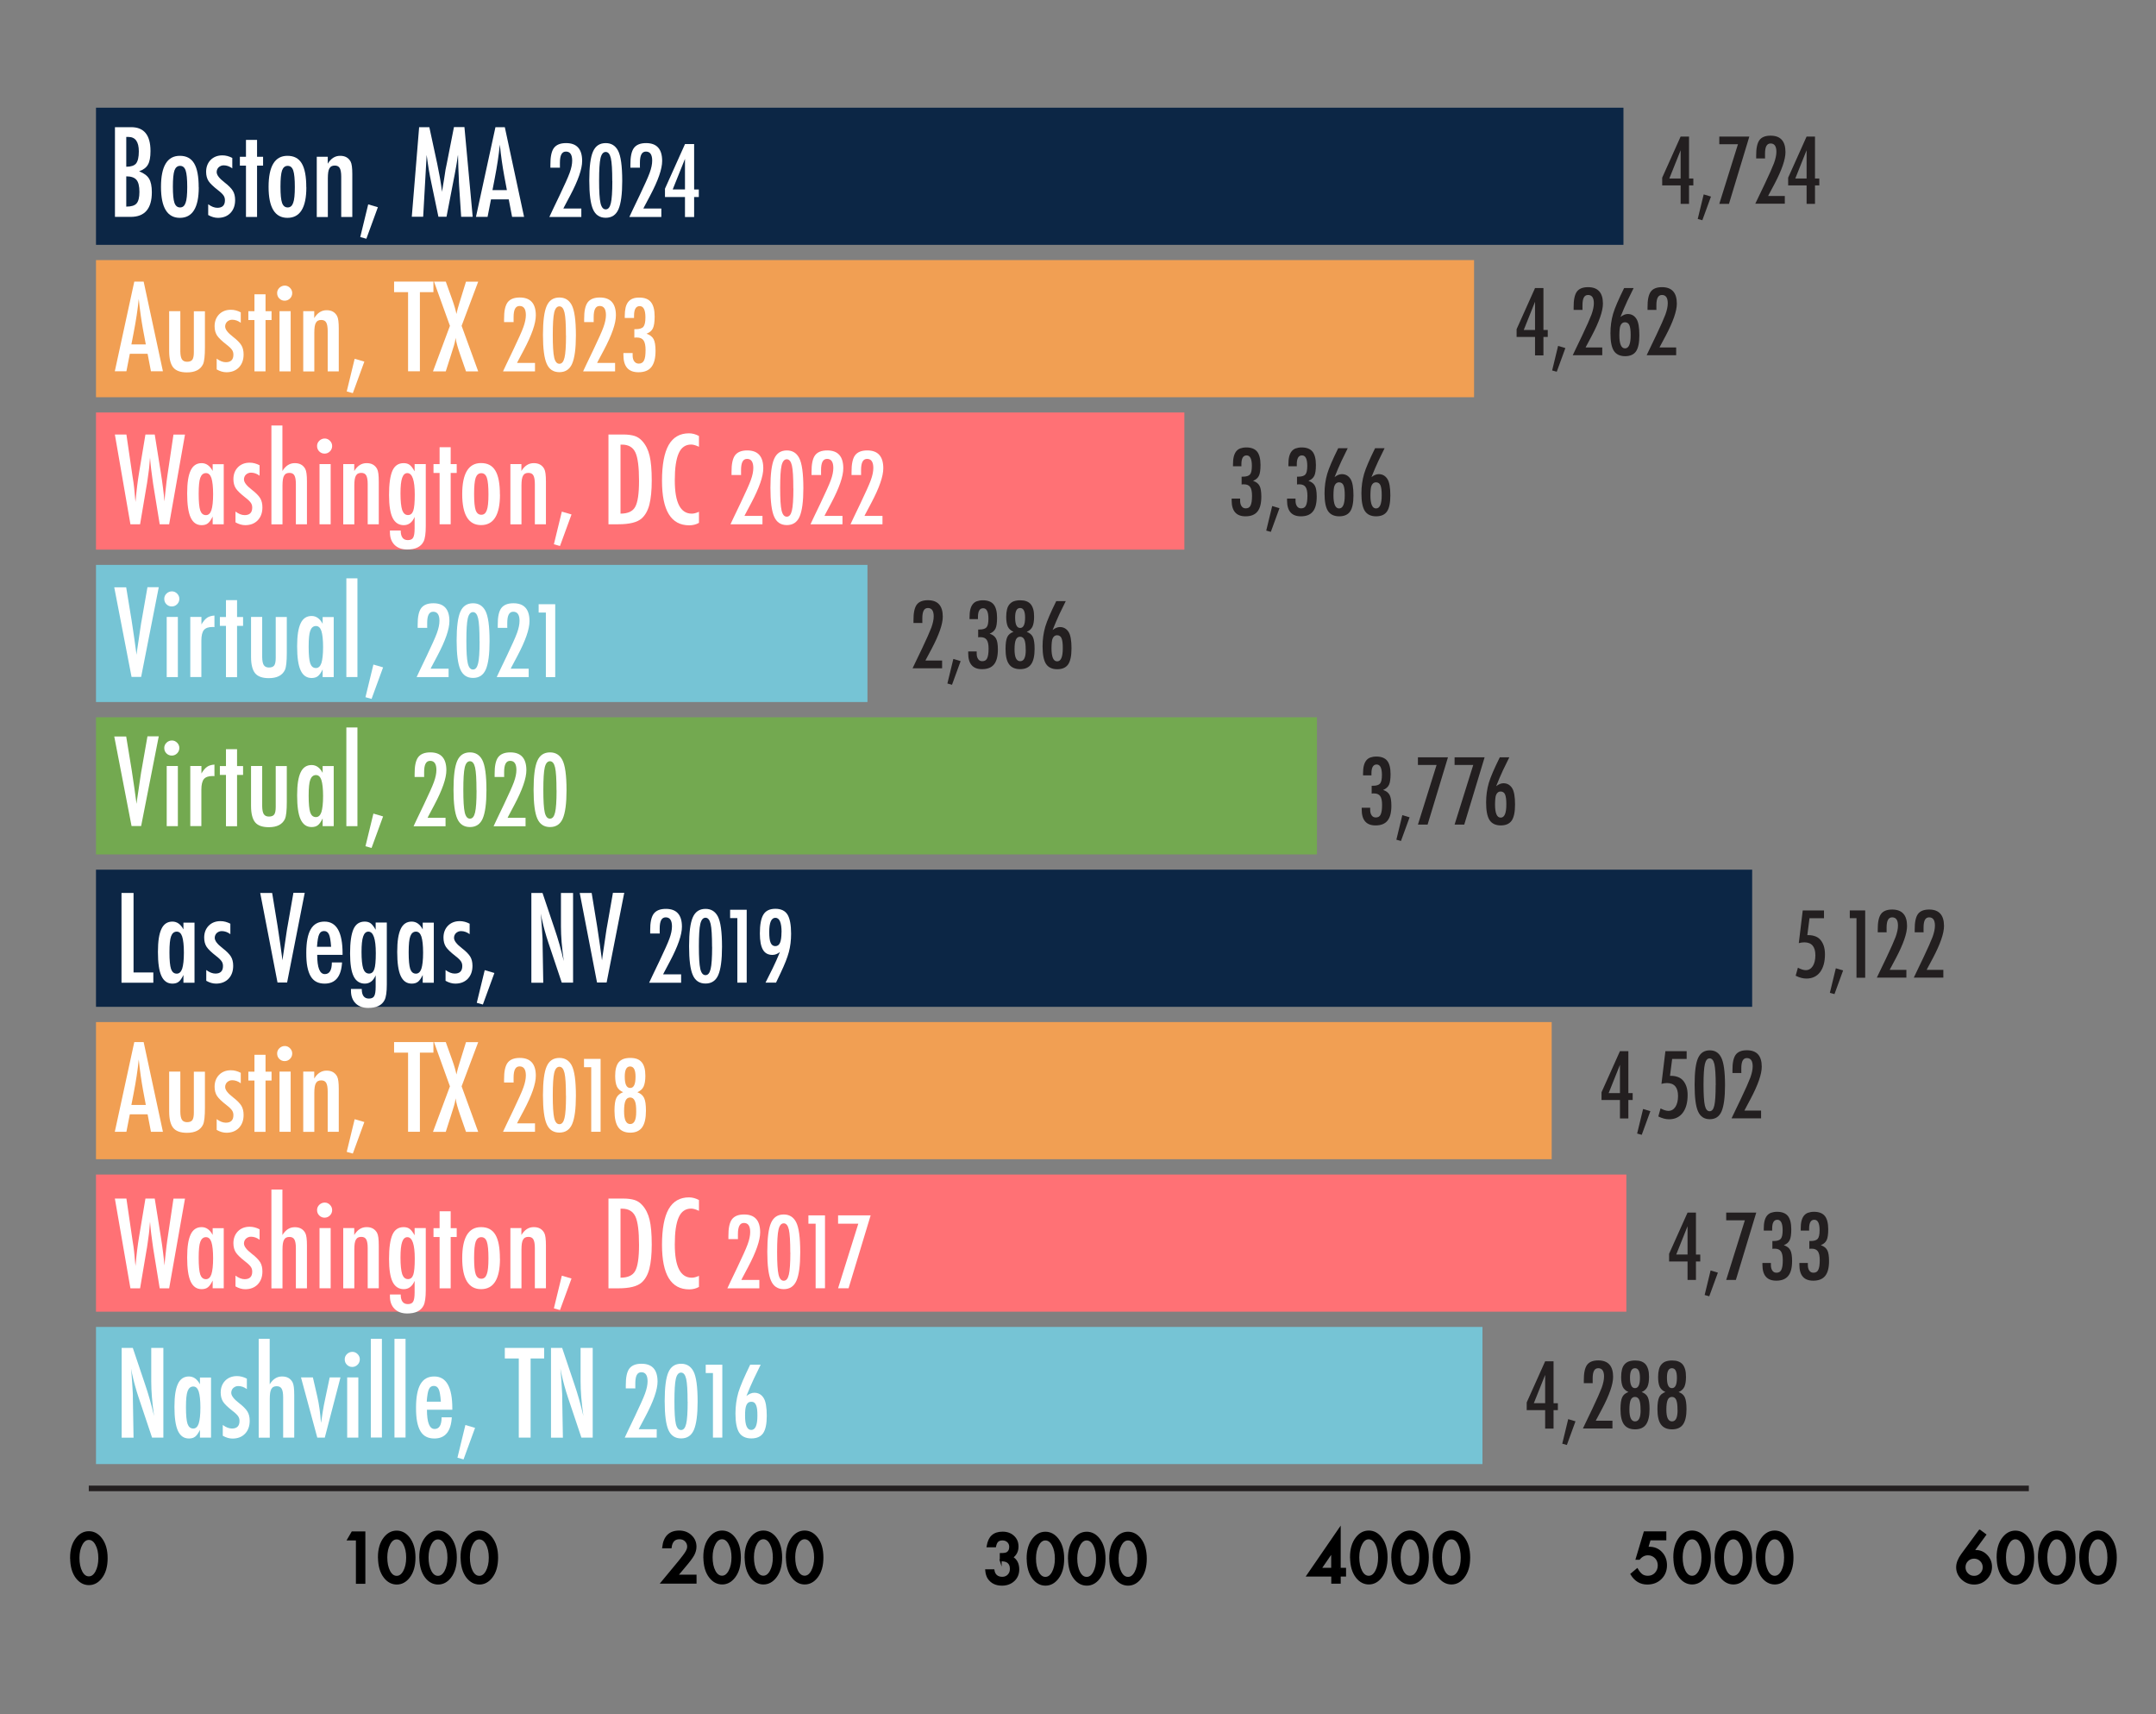 <?xml version="1.0" encoding="UTF-8"?>
<svg id="Layer_1" data-name="Layer 1" xmlns="http://www.w3.org/2000/svg" viewBox="0 0 289.95 230.5">
  <rect x="0" y="0" width="289.95" height="230.5" fill="#808080" stroke="none"/>
  <defs>
    <style>
      .cls-1 {
        fill: none;
      }

      .cls-2 {
        stroke: #000;
        stroke-width: .25px;
      }

      .cls-2, .cls-3 {
        stroke-miterlimit: 10;
      }

      .cls-4 {
        fill: #f19f53;
      }

      .cls-5 {
        fill: #76c4d5;
      }

      .cls-6 {
        fill: #231f20;
      }

      .cls-7 {
        fill: #0c2645;
      }

      .cls-8 {
        fill: #fff;
      }

      .cls-9 {
        fill: #73a950;
      }

      .cls-3 {
        fill: #6bc6b7;
        stroke: #231f20;
        stroke-width: .75px;
      }

      .cls-10 {
        fill: #ff7175;
      }
    </style>
  </defs>
  <g>
    <g>
      <g>
        <path class="cls-2" d="M9.55,209.46c0-1.08.25-1.94.76-2.59.45-.58,1-.87,1.64-.87s1.19.29,1.64.87c.5.65.76,1.52.76,2.63s-.25,1.98-.76,2.63c-.45.58-1,.87-1.63.87s-1.19-.29-1.64-.87c-.5-.64-.76-1.54-.76-2.67ZM10.56,209.46c0,.75.13,1.38.39,1.88.26.49.59.73,1,.73s.73-.24,1-.73c.26-.49.4-1.1.4-1.84s-.13-1.36-.4-1.85c-.26-.49-.6-.73-1-.73s-.73.24-.99.73c-.26.48-.4,1.09-.4,1.81Z"/>
        <g>
          <path class="cls-2" d="M47.99,206.99h-1.17l.56-.96h1.63v6.79h-1.02v-5.83Z"/>
          <path class="cls-2" d="M50.95,209.38c0-1.08.25-1.94.76-2.59.45-.58,1-.87,1.64-.87s1.19.29,1.64.87c.5.65.76,1.52.76,2.63s-.25,1.98-.76,2.63c-.45.58-1,.87-1.63.87s-1.19-.29-1.64-.87c-.5-.64-.76-1.54-.76-2.67ZM51.96,209.39c0,.75.13,1.38.39,1.88.26.49.59.73,1,.73s.73-.24,1-.73c.26-.49.4-1.1.4-1.84s-.13-1.36-.4-1.85c-.26-.49-.6-.73-1-.73s-.73.24-.99.73c-.26.48-.4,1.09-.4,1.81Z"/>
          <path class="cls-2" d="M56.51,209.38c0-1.08.25-1.94.76-2.59.45-.58,1-.87,1.64-.87s1.19.29,1.64.87c.5.65.76,1.52.76,2.63s-.25,1.98-.76,2.63c-.45.58-1,.87-1.63.87s-1.19-.29-1.64-.87c-.5-.64-.76-1.54-.76-2.67ZM57.51,209.39c0,.75.13,1.38.39,1.88.26.49.59.73,1,.73s.73-.24,1-.73c.26-.49.4-1.1.4-1.84s-.13-1.36-.4-1.85c-.26-.49-.6-.73-1-.73s-.73.24-.99.73c-.26.48-.4,1.09-.4,1.81Z"/>
          <path class="cls-2" d="M62.06,209.38c0-1.08.25-1.94.76-2.59.45-.58,1-.87,1.64-.87s1.19.29,1.64.87c.5.65.76,1.52.76,2.63s-.25,1.98-.76,2.63c-.45.58-1,.87-1.63.87s-1.19-.29-1.64-.87c-.5-.64-.76-1.54-.76-2.67ZM63.07,209.39c0,.75.13,1.38.39,1.88.26.49.59.73,1,.73s.73-.24,1-.73c.26-.49.4-1.1.4-1.84s-.13-1.36-.4-1.85c-.26-.49-.6-.73-1-.73s-.73.24-.99.73c-.26.48-.4,1.09-.4,1.81Z"/>
        </g>
        <g>
          <path class="cls-2" d="M91.02,211.84h2.53v.96h-4.56l2.36-2.85c.23-.28.43-.53.58-.74.16-.21.28-.38.36-.52.17-.28.25-.52.25-.74,0-.32-.11-.58-.33-.8s-.5-.32-.83-.32c-.69,0-1.08.41-1.18,1.22h-1.02c.16-1.43.89-2.14,2.17-2.14.62,0,1.14.2,1.56.59.42.39.63.88.63,1.46,0,.37-.1.73-.29,1.09-.1.18-.25.4-.44.66-.19.25-.43.55-.73.9l-1.05,1.25Z"/>
          <path class="cls-2" d="M94.71,209.37c0-1.08.25-1.94.76-2.59.45-.58,1-.87,1.64-.87s1.19.29,1.64.87c.5.65.76,1.52.76,2.63s-.25,1.98-.76,2.63c-.45.58-1,.87-1.63.87s-1.19-.29-1.64-.87c-.5-.64-.76-1.54-.76-2.67ZM95.71,209.37c0,.75.13,1.38.39,1.88.26.49.59.73,1,.73s.73-.24,1-.73c.26-.49.4-1.1.4-1.84s-.13-1.36-.4-1.85c-.26-.49-.6-.73-1-.73s-.73.24-.99.73c-.26.48-.4,1.09-.4,1.81Z"/>
          <path class="cls-2" d="M100.26,209.37c0-1.08.25-1.94.76-2.59.45-.58,1-.87,1.64-.87s1.19.29,1.64.87c.5.65.76,1.52.76,2.63s-.25,1.98-.76,2.63c-.45.58-1,.87-1.63.87s-1.19-.29-1.64-.87c-.5-.64-.76-1.54-.76-2.67ZM101.27,209.37c0,.75.13,1.38.39,1.88.26.49.59.73,1,.73s.73-.24,1-.73c.26-.49.4-1.1.4-1.84s-.13-1.36-.4-1.85c-.26-.49-.6-.73-1-.73s-.73.24-.99.73c-.26.48-.4,1.09-.4,1.81Z"/>
          <path class="cls-2" d="M105.81,209.37c0-1.08.25-1.94.76-2.59.45-.58,1-.87,1.64-.87s1.19.29,1.64.87c.5.65.76,1.52.76,2.63s-.25,1.98-.76,2.63c-.45.58-1,.87-1.63.87s-1.19-.29-1.64-.87c-.5-.64-.76-1.54-.76-2.67ZM106.82,209.37c0,.75.13,1.38.39,1.88.26.49.59.73,1,.73s.73-.24,1-.73c.26-.49.4-1.1.4-1.84s-.13-1.36-.4-1.85c-.26-.49-.6-.73-1-.73s-.73.24-.99.73c-.26.48-.4,1.09-.4,1.81Z"/>
        </g>
        <g>
          <path class="cls-2" d="M134.58,209.82v-.88c.43,0,.73-.05.87-.14.27-.17.4-.44.4-.82,0-.29-.1-.53-.29-.71-.19-.18-.44-.28-.74-.28-.28,0-.5.07-.66.21-.15.14-.26.38-.33.71h-1.02c.11-.64.32-1.11.65-1.4.33-.3.79-.45,1.38-.45s1.08.18,1.45.53c.38.35.56.8.56,1.35,0,.62-.25,1.1-.74,1.45.56.33.84.87.84,1.61,0,.61-.21,1.11-.62,1.49s-.94.58-1.58.58c-.82,0-1.42-.3-1.82-.9-.16-.25-.27-.6-.31-1.05h.99c.05.33.18.58.38.75.2.17.47.26.8.26s.6-.11.82-.33c.22-.23.33-.51.33-.86,0-.46-.16-.78-.49-.98-.19-.11-.48-.17-.88-.17Z"/>
          <path class="cls-2" d="M138.19,209.53c0-1.08.25-1.94.76-2.59.45-.58,1-.87,1.64-.87s1.19.29,1.64.87c.5.65.76,1.52.76,2.63s-.25,1.98-.76,2.63c-.45.58-1,.87-1.63.87s-1.19-.29-1.64-.87c-.5-.64-.76-1.54-.76-2.67ZM139.2,209.53c0,.75.13,1.38.39,1.88.26.49.59.73,1,.73s.73-.24,1-.73c.26-.49.4-1.1.4-1.84s-.13-1.36-.4-1.85c-.26-.49-.6-.73-1-.73s-.73.24-.99.73c-.26.48-.4,1.09-.4,1.81Z"/>
          <path class="cls-2" d="M143.75,209.53c0-1.08.25-1.94.76-2.59.45-.58,1-.87,1.64-.87s1.19.29,1.64.87c.5.65.76,1.52.76,2.63s-.25,1.98-.76,2.63c-.45.58-1,.87-1.63.87s-1.19-.29-1.64-.87c-.5-.64-.76-1.54-.76-2.67ZM144.75,209.53c0,.75.13,1.38.39,1.88.26.49.59.73,1,.73s.73-.24,1-.73c.26-.49.39-1.1.39-1.84s-.13-1.36-.39-1.85c-.26-.49-.6-.73-1-.73s-.73.24-.99.73c-.26.48-.4,1.09-.4,1.81Z"/>
          <path class="cls-2" d="M149.3,209.53c0-1.08.25-1.94.76-2.59.45-.58,1-.87,1.64-.87s1.19.29,1.64.87c.5.65.76,1.52.76,2.63s-.25,1.98-.76,2.63c-.45.58-1,.87-1.63.87s-1.19-.29-1.64-.87c-.5-.64-.76-1.54-.76-2.67ZM150.31,209.53c0,.75.13,1.38.39,1.88.26.49.59.73,1,.73s.73-.24,1-.73c.26-.49.39-1.1.39-1.84s-.13-1.36-.39-1.85c-.26-.49-.6-.73-1-.73s-.73.24-.99.73c-.26.48-.4,1.09-.4,1.81Z"/>
        </g>
        <g>
          <path class="cls-2" d="M180.18,210.92h.72v.93h-.72v.96h-1.02v-.96h-3.33l4.35-6.33v5.4ZM179.15,210.92v-2.27l-1.56,2.27h1.56Z"/>
          <path class="cls-2" d="M181.68,209.37c0-1.08.25-1.94.76-2.59.45-.58,1-.87,1.64-.87s1.19.29,1.64.87c.5.65.76,1.52.76,2.63s-.25,1.98-.76,2.63c-.45.58-1,.87-1.63.87s-1.19-.29-1.64-.87c-.5-.64-.76-1.54-.76-2.67ZM182.68,209.38c0,.75.13,1.38.39,1.88.26.49.59.73,1,.73s.73-.24,1-.73c.26-.49.39-1.1.39-1.84s-.13-1.36-.39-1.85c-.26-.49-.6-.73-1-.73s-.73.24-.99.73c-.26.48-.4,1.09-.4,1.81Z"/>
          <path class="cls-2" d="M187.23,209.37c0-1.08.25-1.94.76-2.59.45-.58,1-.87,1.64-.87s1.19.29,1.64.87c.5.65.76,1.52.76,2.63s-.25,1.98-.76,2.63c-.45.58-1,.87-1.63.87s-1.19-.29-1.64-.87c-.5-.64-.76-1.54-.76-2.67ZM188.24,209.38c0,.75.13,1.38.39,1.88.26.49.59.73,1,.73s.73-.24,1-.73c.26-.49.39-1.1.39-1.84s-.13-1.36-.39-1.85c-.26-.49-.6-.73-1-.73s-.73.24-.99.73c-.26.48-.4,1.09-.4,1.81Z"/>
          <path class="cls-2" d="M192.79,209.37c0-1.08.25-1.94.76-2.59.45-.58,1-.87,1.64-.87s1.19.29,1.64.87c.5.65.76,1.52.76,2.63s-.25,1.98-.76,2.63c-.45.58-1,.87-1.63.87s-1.19-.29-1.64-.87c-.5-.64-.76-1.54-.76-2.67ZM193.79,209.38c0,.75.13,1.38.39,1.88.26.49.59.73,1,.73s.73-.24,1-.73c.26-.49.39-1.1.39-1.84s-.13-1.36-.39-1.85c-.26-.49-.6-.73-1-.73s-.73.24-.99.73c-.26.48-.4,1.09-.4,1.81Z"/>
        </g>
        <g>
          <path class="cls-2" d="M223.96,206.98h-2.09l-.33,1.12s.1,0,.14-.01c.04,0,.09,0,.12,0,.66,0,1.2.22,1.62.67.42.44.64,1.01.64,1.7s-.24,1.3-.72,1.77-1.09.69-1.81.69c-.9,0-1.61-.42-2.13-1.27l.77-.65c.21.36.43.62.65.77.22.15.48.22.8.22.41,0,.75-.14,1.03-.43.28-.3.42-.66.42-1.08s-.14-.79-.41-1.06c-.28-.28-.62-.43-1.03-.43-.46,0-.86.2-1.19.6h-.34l1.07-3.57h2.8v.96Z"/>
          <path class="cls-2" d="M225.16,209.37c0-1.08.25-1.94.76-2.59.45-.58,1-.87,1.64-.87s1.19.29,1.64.87c.5.65.76,1.52.76,2.63s-.25,1.98-.76,2.63c-.45.58-1,.87-1.63.87s-1.19-.29-1.64-.87c-.5-.64-.76-1.54-.76-2.67ZM226.17,209.38c0,.75.13,1.38.39,1.88.26.49.59.73,1,.73s.73-.24,1-.73c.26-.49.39-1.1.39-1.84s-.13-1.36-.39-1.85c-.26-.49-.6-.73-1-.73s-.73.24-.99.73c-.26.48-.4,1.09-.4,1.81Z"/>
          <path class="cls-2" d="M230.71,209.37c0-1.08.25-1.94.76-2.59.45-.58,1-.87,1.64-.87s1.19.29,1.64.87c.5.65.76,1.52.76,2.63s-.25,1.98-.76,2.63c-.45.58-1,.87-1.63.87s-1.19-.29-1.64-.87c-.5-.64-.76-1.54-.76-2.67ZM231.72,209.38c0,.75.13,1.38.39,1.88.26.49.59.73,1,.73s.73-.24,1-.73c.26-.49.39-1.1.39-1.84s-.13-1.36-.39-1.85c-.26-.49-.6-.73-1-.73s-.73.24-.99.73c-.26.48-.4,1.09-.4,1.81Z"/>
          <path class="cls-2" d="M236.27,209.37c0-1.08.25-1.94.76-2.59.45-.58,1-.87,1.64-.87s1.19.29,1.64.87c.5.65.76,1.52.76,2.63s-.25,1.98-.76,2.63c-.45.58-1,.87-1.63.87s-1.19-.29-1.64-.87c-.5-.64-.76-1.54-.76-2.67ZM237.28,209.38c0,.75.13,1.38.39,1.88.26.49.59.73,1,.73s.73-.24,1-.73c.26-.49.39-1.1.39-1.84s-.13-1.36-.39-1.85c-.26-.49-.6-.73-1-.73s-.73.24-.99.73c-.26.48-.4,1.09-.4,1.81Z"/>
        </g>
        <g>
          <path class="cls-2" d="M266.24,205.79l.75.56-1.62,2.21c.09-.01.16-.02.22-.03.06,0,.11,0,.15,0,.55,0,1.03.21,1.43.63.4.42.6.92.6,1.5,0,.62-.22,1.15-.67,1.6-.44.44-.97.66-1.6.66s-1.15-.22-1.62-.65c-.45-.44-.68-.95-.68-1.55,0-.54.22-1.1.66-1.71l2.37-3.22ZM266.77,210.73c0-.36-.12-.66-.37-.91-.25-.25-.56-.38-.91-.38s-.66.12-.91.37-.37.55-.37.91.12.66.37.91.55.37.91.37.65-.12.9-.37.38-.55.38-.89Z"/>
          <path class="cls-2" d="M268.64,209.38c0-1.08.25-1.94.76-2.59.45-.58,1-.87,1.64-.87s1.19.29,1.64.87c.5.65.76,1.52.76,2.63s-.25,1.98-.76,2.63c-.45.58-1,.87-1.63.87s-1.19-.29-1.64-.87c-.5-.64-.76-1.54-.76-2.67ZM269.65,209.38c0,.75.13,1.38.39,1.88.26.49.59.73,1,.73s.73-.24,1-.73c.26-.49.39-1.1.39-1.84s-.13-1.36-.39-1.85c-.26-.49-.6-.73-1-.73s-.73.24-.99.73c-.26.48-.4,1.09-.4,1.81Z"/>
          <path class="cls-2" d="M274.2,209.38c0-1.08.25-1.94.76-2.59.45-.58,1-.87,1.64-.87s1.19.29,1.64.87c.5.65.76,1.52.76,2.63s-.25,1.98-.76,2.63c-.45.58-1,.87-1.63.87s-1.19-.29-1.64-.87c-.5-.64-.76-1.54-.76-2.67ZM275.21,209.38c0,.75.13,1.38.39,1.88.26.49.59.73,1,.73s.73-.24,1-.73c.26-.49.39-1.1.39-1.84s-.13-1.36-.39-1.85c-.26-.49-.6-.73-1-.73s-.73.24-.99.73c-.26.48-.4,1.09-.4,1.81Z"/>
          <path class="cls-2" d="M279.75,209.38c0-1.08.25-1.94.76-2.59.45-.58,1-.87,1.64-.87s1.19.29,1.64.87c.5.65.76,1.52.76,2.63s-.25,1.98-.76,2.63c-.45.58-1,.87-1.63.87s-1.19-.29-1.64-.87c-.5-.64-.76-1.54-.76-2.67ZM280.76,209.38c0,.75.13,1.38.39,1.88.26.49.59.73,1,.73s.73-.24,1-.73c.26-.49.39-1.1.39-1.84s-.13-1.36-.39-1.85c-.26-.49-.6-.73-1-.73s-.73.24-.99.73c-.26.48-.4,1.09-.4,1.81Z"/>
        </g>
      </g>
      <line class="cls-3" x1="11.94" y1="200.12" x2="272.85" y2="200.12"/>
    </g>
    <g>
      <rect class="cls-5" x="12.91" y="178.41" width="186.46" height="18.44"/>
      <rect class="cls-10" x="12.91" y="157.92" width="205.81" height="18.44"/>
      <rect class="cls-4" x="12.91" y="137.42" width="195.77" height="18.44"/>
      <rect class="cls-7" x="12.91" y="116.93" width="222.73" height="18.44"/>
      <rect class="cls-9" x="12.91" y="96.44" width="164.2" height="18.44"/>
      <rect class="cls-5" x="12.91" y="75.95" width="103.75" height="18.44"/>
      <rect class="cls-10" x="12.91" y="55.46" width="146.37" height="18.44"/>
      <rect class="cls-4" x="12.91" y="34.97" width="185.33" height="18.44"/>
      <rect class="cls-7" x="12.91" y="14.48" width="205.42" height="18.44"/>
    </g>
  </g>
  <g>
    <g>
      <rect class="cls-1" x="15.41" y="97.81" width="104.97" height="14.16"/>
      <path class="cls-8" d="M15.37,99.02h1.6l.73,4.45.12.8.26,1.75c.04.3.08.57.11.81.03.25.06.47.09.66l.08.59c.02-.12.03-.23.04-.32.01-.09.02-.17.03-.23l.21-1.4.27-1.84c.03-.17.05-.32.07-.46s.05-.27.07-.38l.78-4.45h1.52l-2.37,12.06h-1.29l-2.33-12.06Z"/>
      <path class="cls-8" d="M23.12,99.56c.27,0,.5.1.7.3.2.2.3.44.3.71s-.1.52-.3.72-.44.3-.72.3-.52-.1-.72-.3c-.19-.19-.29-.43-.29-.73,0-.27.1-.5.3-.7.21-.2.46-.3.73-.3ZM22.42,102.99h1.5v8.09h-1.5v-8.09Z"/>
      <path class="cls-8" d="M25.6,102.99h1.49v1.01c.25-.43.51-.73.76-.9s.58-.27.99-.3v1.56c-.1-.02-.19-.02-.27-.02-.54,0-.92.14-1.15.41-.22.27-.34.75-.34,1.42v4.9h-1.49v-8.09Z"/>
      <path class="cls-8" d="M30.39,100.73h1.49v2.27h.81v1.19h-.81v6.9h-1.49v-6.9h-.82v-1.19h.82v-2.27Z"/>
      <path class="cls-8" d="M33.77,102.99h1.49v5.41c.01.5.08.86.22,1.07.14.21.37.32.69.32s.58-.09.71-.28c.14-.2.2-.54.2-1.03v-5.48h1.49v4.84c0,1.13-.08,1.89-.25,2.27-.35.74-1.07,1.11-2.17,1.11-.86,0-1.48-.22-1.84-.66-.36-.44-.55-1.18-.55-2.21v-5.34Z"/>
      <path class="cls-8" d="M44.88,102.99v8.09h-1.49v-1.04c-.21.44-.43.75-.64.91-.21.17-.5.25-.84.25-.67,0-1.16-.34-1.48-1.03s-.47-1.77-.47-3.23.16-2.43.47-3.09c.31-.66.8-.99,1.48-.99.61,0,1.11.35,1.48,1.05v-.91h1.49ZM41.51,107c0,1.06.07,1.8.21,2.23.15.42.4.63.77.63.33,0,.58-.22.73-.66.15-.47.23-1.19.23-2.16s-.08-1.7-.23-2.17c-.15-.44-.39-.66-.73-.66-.35,0-.61.21-.76.62-.15.39-.22,1.11-.22,2.16Z"/>
      <path class="cls-8" d="M46.58,97.81h1.49v13.27h-1.49v-13.27Z"/>
      <path class="cls-8" d="M50.22,109.39l1.3.38-1.55,4.24-.82-.23,1.07-4.4Z"/>
      <path class="cls-8" d="M57.05,104.47h-1.29v-.39c-.01-1.07.15-1.82.47-2.26.33-.44.87-.66,1.64-.66,1.44,0,2.16.8,2.16,2.4,0,1.08-.54,2.63-1.62,4.67l-.78,1.47s-.02.03-.04.08-.05.1-.09.18h2.42v1.13h-4.3c.07-.16.22-.48.45-.96s.54-1.12.93-1.94c.33-.71.61-1.31.84-1.81s.39-.9.51-1.22c.23-.63.34-1.18.34-1.64,0-.81-.28-1.22-.84-1.22s-.81.5-.81,1.51v.56s.01.1.01.1Z"/>
      <path class="cls-8" d="M65.42,106.26c0,1.76-.17,3.03-.51,3.81-.33.75-.9,1.13-1.71,1.13s-1.38-.38-1.71-1.14c-.33-.74-.5-2.03-.5-3.88s.17-3.14.5-3.88c.33-.76.9-1.14,1.71-1.14.74,0,1.29.33,1.65,1,.38.71.57,2.07.57,4.09ZM64.08,106.26c0-1.48-.06-2.51-.19-3.07-.13-.56-.36-.84-.69-.84s-.57.28-.7.84c-.13.56-.19,1.56-.19,3.02s.06,2.46.19,3.02c.13.56.36.84.7.84s.56-.28.69-.83c.13-.53.2-1.52.2-2.96Z"/>
      <path class="cls-8" d="M67.81,104.47h-1.29v-.39c-.01-1.07.15-1.82.47-2.26.33-.44.87-.66,1.64-.66,1.44,0,2.16.8,2.16,2.4,0,1.08-.54,2.63-1.62,4.67l-.78,1.47s-.02.03-.04.08-.05.1-.09.18h2.42v1.13h-4.3c.07-.16.22-.48.45-.96s.54-1.12.93-1.94c.33-.71.61-1.31.84-1.81s.39-.9.51-1.22c.23-.63.34-1.18.34-1.64,0-.81-.28-1.22-.84-1.22s-.81.5-.81,1.51v.56s.01.1.01.1Z"/>
      <path class="cls-8" d="M76.19,106.26c0,1.76-.17,3.03-.51,3.81-.33.75-.9,1.13-1.71,1.13s-1.38-.38-1.71-1.14c-.33-.74-.5-2.03-.5-3.88s.17-3.14.5-3.88c.33-.76.9-1.14,1.71-1.14.74,0,1.29.33,1.65,1,.38.71.57,2.07.57,4.09ZM74.84,106.26c0-1.48-.06-2.51-.19-3.07-.13-.56-.36-.84-.69-.84s-.57.28-.7.84c-.13.56-.19,1.56-.19,3.02s.06,2.46.19,3.02c.13.56.36.84.7.84s.56-.28.69-.83c.13-.53.2-1.52.2-2.96Z"/>
    </g>
    <g>
      <rect class="cls-1" x="15.41" y="77.76" width="104.97" height="14.16"/>
      <path class="cls-8" d="M15.37,78.97h1.6l.73,4.45.12.8.26,1.75c.04.3.08.57.11.81.03.25.06.47.09.66l.08.59c.02-.12.03-.23.04-.32.01-.09.02-.17.03-.23l.21-1.4.27-1.84c.03-.17.05-.32.07-.46s.05-.27.07-.38l.78-4.45h1.52l-2.37,12.06h-1.29l-2.33-12.06Z"/>
      <path class="cls-8" d="M23.12,79.51c.27,0,.5.1.7.3.2.2.3.44.3.71s-.1.52-.3.72-.44.3-.72.3-.52-.1-.72-.3c-.19-.19-.29-.43-.29-.73,0-.27.1-.5.3-.7.21-.2.46-.3.73-.3ZM22.42,82.95h1.5v8.09h-1.5v-8.09Z"/>
      <path class="cls-8" d="M25.6,82.95h1.49v1.01c.25-.43.51-.73.76-.9s.58-.27.99-.3v1.56c-.1-.02-.19-.02-.27-.02-.54,0-.92.14-1.15.41-.22.27-.34.75-.34,1.42v4.9h-1.49v-8.09Z"/>
      <path class="cls-8" d="M30.39,80.69h1.49v2.27h.81v1.19h-.81v6.9h-1.49v-6.9h-.82v-1.19h.82v-2.27Z"/>
      <path class="cls-8" d="M33.77,82.95h1.49v5.41c.01.5.08.86.22,1.07.14.21.37.32.69.32s.58-.09.71-.28c.14-.2.2-.54.2-1.03v-5.48h1.49v4.84c0,1.13-.08,1.89-.25,2.27-.35.74-1.07,1.11-2.17,1.11-.86,0-1.48-.22-1.84-.66-.36-.44-.55-1.18-.55-2.21v-5.34Z"/>
      <path class="cls-8" d="M44.88,82.95v8.09h-1.49v-1.04c-.21.44-.43.75-.64.91-.21.17-.5.25-.84.25-.67,0-1.16-.34-1.48-1.03s-.47-1.77-.47-3.23.16-2.43.47-3.09c.31-.66.8-.99,1.48-.99.61,0,1.11.35,1.48,1.05v-.91h1.49ZM41.51,86.96c0,1.06.07,1.8.21,2.23.15.42.4.63.77.63.33,0,.58-.22.73-.66.15-.47.23-1.19.23-2.16s-.08-1.7-.23-2.17c-.15-.44-.39-.66-.73-.66-.35,0-.61.21-.76.62-.15.39-.22,1.11-.22,2.16Z"/>
      <path class="cls-8" d="M46.58,77.76h1.49v13.27h-1.49v-13.27Z"/>
      <path class="cls-8" d="M50.22,89.35l1.3.38-1.55,4.24-.82-.23,1.07-4.4Z"/>
      <path class="cls-8" d="M57.46,84.42h-1.29v-.39c-.01-1.07.15-1.82.47-2.26.33-.44.87-.66,1.64-.66,1.44,0,2.16.8,2.16,2.4,0,1.08-.54,2.63-1.62,4.67l-.78,1.47s-.02.03-.04.08-.05.1-.09.18h2.42v1.13h-4.3c.07-.16.22-.48.45-.96s.54-1.12.93-1.94c.33-.71.61-1.31.84-1.81s.39-.9.51-1.22c.23-.63.34-1.18.34-1.64,0-.81-.28-1.22-.84-1.22s-.81.5-.81,1.51v.56s.01.1.01.1Z"/>
      <path class="cls-8" d="M65.84,86.21c0,1.76-.17,3.03-.51,3.81-.33.75-.9,1.13-1.71,1.13s-1.38-.38-1.71-1.14c-.33-.74-.5-2.03-.5-3.88s.17-3.14.5-3.88c.33-.76.9-1.14,1.71-1.14.74,0,1.29.33,1.65,1,.38.71.57,2.07.57,4.09ZM64.49,86.21c0-1.48-.06-2.51-.19-3.07-.13-.56-.36-.84-.69-.84s-.57.28-.7.84c-.13.56-.19,1.56-.19,3.02s.06,2.46.19,3.02c.13.56.36.84.7.84s.56-.28.69-.83c.13-.53.2-1.52.2-2.96Z"/>
      <path class="cls-8" d="M68.23,84.42h-1.29v-.39c-.01-1.07.15-1.82.47-2.26.33-.44.87-.66,1.64-.66,1.44,0,2.16.8,2.16,2.4,0,1.08-.54,2.63-1.62,4.67l-.78,1.47s-.02.03-.04.08-.05.1-.09.18h2.42v1.13h-4.3c.07-.16.22-.48.45-.96s.54-1.12.93-1.94c.33-.71.61-1.31.84-1.81s.39-.9.51-1.22c.23-.63.34-1.18.34-1.64,0-.81-.28-1.22-.84-1.22s-.81.5-.81,1.51v.56s.01.1.01.1Z"/>
      <path class="cls-8" d="M72.44,81.24h2.23v9.8h-1.26v-8.68h-.97v-1.12Z"/>
    </g>
    <g>
      <rect class="cls-1" x="15.41" y="57.21" width="104.42" height="14.16"/>
      <path class="cls-8" d="M15.43,58.42h1.57l.82,5.6.13.83c.06.45.11.86.14,1.23l.09,1.02s.01.07.02.14c0,.07.01.15.02.26l.04-.39c.06-.68.13-1.31.2-1.88.07-.57.15-1.1.23-1.59l.87-5.22h1.25l.81,5.07c.12.75.22,1.45.3,2.09.08.64.15,1.25.2,1.84.05-.61.11-1.21.18-1.78.06-.57.13-1.14.21-1.69l.12-.8.7-4.72h1.55l-2.13,12.06h-1.27l-.85-5.21s-.02-.11-.04-.26c-.02-.15-.05-.37-.09-.65l-.16-1.2c-.01-.09-.03-.23-.05-.42s-.05-.42-.07-.71l-.04-.5c-.01.12-.02.22-.03.31-.01.09-.02.16-.02.22-.03.34-.05.61-.07.8-.02.19-.03.31-.04.35l-.16,1.16c-.04.27-.07.47-.09.62-.02.15-.04.25-.05.28l-.88,5.21h-1.3l-2.09-12.06Z"/>
      <path class="cls-8" d="M30.09,62.4v8.09h-1.49v-1.04c-.21.44-.43.75-.64.91-.21.17-.5.25-.84.25-.67,0-1.16-.34-1.48-1.03s-.47-1.77-.47-3.23.16-2.43.47-3.09c.31-.66.8-.99,1.48-.99.61,0,1.11.35,1.48,1.05v-.91h1.49ZM26.72,66.4c0,1.06.07,1.8.21,2.23.15.42.4.63.77.63.33,0,.58-.22.73-.66.15-.47.23-1.19.23-2.16s-.08-1.7-.23-2.17c-.15-.44-.39-.66-.73-.66-.35,0-.61.21-.76.62-.15.39-.22,1.11-.22,2.16Z"/>
      <path class="cls-8" d="M34.91,62.56v1.4c-.36-.27-.75-.41-1.15-.41-.14,0-.26.02-.38.07-.11.05-.21.11-.3.19-.09.08-.15.18-.2.29-.05.11-.07.23-.07.36,0,.39.35.84,1.05,1.38.28.22.52.42.7.61s.33.36.43.53c.2.33.3.74.3,1.24,0,.72-.21,1.3-.63,1.74-.42.43-.98.65-1.68.65-.43,0-.87-.13-1.31-.38v-1.45c.43.32.84.48,1.23.48.68,0,1.02-.34,1.02-1.01,0-.25-.06-.47-.19-.65-.06-.09-.15-.19-.27-.31s-.28-.25-.46-.39c-.63-.49-1.06-.9-1.28-1.23-.22-.34-.33-.76-.33-1.24,0-.65.2-1.18.6-1.6.41-.41.93-.62,1.59-.62.46,0,.9.12,1.34.35Z"/>
      <path class="cls-8" d="M36.49,57.21h1.49v6.12c.43-.71.98-1.06,1.66-1.06s1.12.26,1.41.77c.16.29.23.86.23,1.7v5.75h-1.49v-5.41c0-.55-.07-.93-.2-1.16-.13-.23-.35-.34-.67-.34-.17,0-.32.03-.43.09-.12.06-.21.16-.29.29-.07.13-.13.31-.16.52-.03.21-.05.48-.05.79v5.23h-1.49v-13.27Z"/>
      <path class="cls-8" d="M43.67,58.96c.27,0,.5.1.7.3.2.2.3.44.3.71s-.1.52-.3.72-.44.3-.72.3-.52-.1-.72-.3c-.19-.19-.29-.43-.29-.73,0-.27.1-.5.3-.7.21-.2.46-.3.73-.3ZM42.97,62.4h1.5v8.09h-1.5v-8.09Z"/>
      <path class="cls-8" d="M46.15,62.4h1.49v.93c.43-.71.98-1.06,1.66-1.06s1.12.26,1.41.77c.16.29.23.86.23,1.7v5.75h-1.49v-5.41c0-.55-.07-.93-.2-1.16-.13-.23-.35-.34-.67-.34-.17,0-.32.03-.43.09-.12.06-.21.16-.29.29-.07.13-.13.31-.16.52-.03.21-.05.48-.05.79v5.23h-1.49v-8.09Z"/>
      <path class="cls-8" d="M55.76,62.4h1.5v8.34c0,1-.1,1.69-.3,2.08-.36.71-1.1,1.06-2.2,1.06-.72,0-1.29-.21-1.7-.62s-.62-.98-.62-1.68v-.25h1.45c0,.86.32,1.29.96,1.29.35,0,.59-.11.71-.33.13-.21.2-.62.2-1.24v-1.55c-.32.74-.8,1.11-1.46,1.11s-1.18-.33-1.5-.98-.48-1.68-.48-3.08c0-1.48.15-2.57.46-3.27.3-.67.8-1.01,1.51-1.01.33,0,.6.08.81.24.21.16.43.45.66.86v-.97ZM55.78,66.51c0-1.93-.33-2.9-1-2.9-.32,0-.55.22-.7.65-.15.44-.22,1.13-.22,2.09,0,1.02.08,1.76.23,2.24.16.44.42.66.78.66.34,0,.58-.2.71-.59.13-.37.2-1.09.2-2.16Z"/>
      <path class="cls-8" d="M59.12,60.13h1.49v2.27h.81v1.19h-.81v6.9h-1.49v-6.9h-.82v-1.19h.82v-2.27Z"/>
      <path class="cls-8" d="M67.24,66.5c0,2.73-.85,4.1-2.54,4.1s-2.54-1.39-2.54-4.16.84-4.18,2.53-4.18c.44,0,.82.08,1.14.25.32.17.58.42.79.77.21.35.36.79.46,1.32s.15,1.16.15,1.9ZM65.69,66.47c0-1.06-.07-1.8-.21-2.22-.14-.42-.39-.63-.75-.63s-.61.21-.76.62c-.14.42-.21,1.14-.21,2.18s.07,1.76.21,2.17c.15.42.4.62.76.62s.6-.21.74-.62c.15-.39.22-1.1.22-2.13Z"/>
      <path class="cls-8" d="M68.63,62.4h1.49v.93c.43-.71.98-1.06,1.66-1.06s1.12.26,1.41.77c.16.29.23.86.23,1.7v5.75h-1.49v-5.41c0-.55-.07-.93-.2-1.16-.13-.23-.35-.34-.67-.34-.17,0-.32.03-.43.09-.12.06-.21.16-.29.29-.07.13-.13.31-.16.52-.03.21-.05.48-.05.79v5.23h-1.49v-8.09Z"/>
      <path class="cls-8" d="M75.56,68.79l1.3.38-1.55,4.24-.82-.23,1.07-4.4Z"/>
      <path class="cls-8" d="M81.82,58.42h2c.61,0,1.12.07,1.54.2.39.13.73.36,1.03.7.45.5.78,1.15.97,1.95.19.78.29,1.89.29,3.34,0,1.33-.11,2.41-.32,3.25-.21.8-.55,1.41-1.03,1.84-.59.53-1.64.79-3.16.79h-1.31v-12.06ZM83.44,69.06c.99,0,1.65-.3,1.98-.9.34-.6.52-1.76.52-3.49,0-1.86-.16-3.14-.49-3.84-.33-.7-.93-1.05-1.8-1.05h-.2v9.27Z"/>
      <path class="cls-8" d="M94,58.61v1.46c-.42-.2-.77-.3-1.05-.3-.39,0-.72.1-.99.29-.28.19-.5.48-.68.88-.18.4-.31.9-.4,1.5-.09.61-.13,1.32-.13,2.15,0,2.98.76,4.47,2.29,4.47.27,0,.59-.08.96-.25v1.49c-.39.22-.83.33-1.31.33-2.44,0-3.66-1.99-3.66-5.98,0-2.16.3-3.76.89-4.81.6-1.05,1.51-1.58,2.74-1.58.45,0,.9.12,1.34.36Z"/>
      <path class="cls-8" d="M99.67,63.87h-1.29v-.39c-.01-1.07.15-1.82.47-2.26.33-.44.87-.66,1.64-.66,1.44,0,2.16.8,2.16,2.4,0,1.08-.54,2.63-1.62,4.67l-.78,1.47s-.02.03-.04.08-.05.1-.09.18h2.42v1.13h-4.3c.07-.16.22-.48.45-.96s.54-1.12.93-1.94c.33-.71.61-1.31.84-1.81s.39-.9.51-1.22c.23-.63.34-1.18.34-1.64,0-.81-.28-1.22-.84-1.22s-.81.5-.81,1.51v.56s.01.1.01.1Z"/>
      <path class="cls-8" d="M108.04,65.66c0,1.76-.17,3.03-.51,3.81-.33.75-.9,1.13-1.71,1.13s-1.38-.38-1.71-1.14c-.33-.74-.5-2.03-.5-3.88s.17-3.14.5-3.88c.33-.76.9-1.14,1.71-1.14.74,0,1.29.33,1.65,1,.38.71.57,2.07.57,4.09ZM106.69,65.66c0-1.48-.06-2.51-.19-3.07-.13-.56-.36-.84-.69-.84s-.57.28-.7.84c-.13.56-.19,1.56-.19,3.02s.06,2.46.19,3.02c.13.56.36.84.7.84s.56-.28.69-.83c.13-.53.2-1.52.2-2.96Z"/>
      <path class="cls-8" d="M110.43,63.87h-1.29v-.39c-.01-1.07.15-1.82.47-2.26.33-.44.87-.66,1.64-.66,1.44,0,2.16.8,2.16,2.4,0,1.08-.54,2.63-1.62,4.67l-.78,1.47s-.02.03-.04.08-.05.1-.09.18h2.42v1.13h-4.3c.07-.16.22-.48.45-.96s.54-1.12.93-1.94c.33-.71.61-1.31.84-1.81s.39-.9.51-1.22c.23-.63.34-1.18.34-1.64,0-.81-.28-1.22-.84-1.22s-.81.5-.81,1.51v.56s.01.1.01.1Z"/>
      <path class="cls-8" d="M115.81,63.87h-1.29v-.39c-.01-1.07.15-1.82.47-2.26.33-.44.87-.66,1.64-.66,1.44,0,2.16.8,2.16,2.4,0,1.08-.54,2.63-1.62,4.67l-.78,1.47s-.02.03-.04.08-.05.1-.09.18h2.42v1.13h-4.3c.07-.16.22-.48.45-.96s.54-1.12.93-1.94c.33-.71.61-1.31.84-1.81s.39-.9.51-1.22c.23-.63.34-1.18.34-1.64,0-.81-.28-1.22-.84-1.22s-.81.5-.81,1.51v.56s.01.1.01.1Z"/>
    </g>
    <g>
      <rect class="cls-1" x="15.41" y="36.65" width="114.19" height="14.16"/>
      <path class="cls-8" d="M18.05,37.86h1.27l2.59,12.06h-1.61l-.45-2.35h-2.39l-.46,2.35h-1.56l2.62-12.06ZM19.61,46.31l-.36-1.92c-.24-1.31-.44-2.7-.59-4.19-.07.72-.17,1.46-.28,2.2-.11.74-.25,1.53-.41,2.36l-.3,1.55h1.93Z"/>
      <path class="cls-8" d="M22.76,41.84h1.49v5.41c.01.5.08.86.22,1.07.14.21.37.32.69.32s.58-.09.71-.28c.14-.2.2-.54.2-1.03v-5.48h1.49v4.84c0,1.13-.08,1.89-.25,2.27-.35.74-1.07,1.11-2.17,1.11-.86,0-1.48-.22-1.84-.66-.36-.44-.55-1.18-.55-2.21v-5.34Z"/>
      <path class="cls-8" d="M32.38,42v1.4c-.36-.27-.75-.41-1.15-.41-.14,0-.26.02-.38.07-.11.05-.21.11-.3.19-.09.08-.15.18-.2.29-.05.11-.07.23-.07.36,0,.39.35.84,1.05,1.38.28.22.52.42.7.61s.33.36.43.53c.2.33.3.74.3,1.24,0,.72-.21,1.3-.63,1.74-.42.43-.98.65-1.68.65-.43,0-.87-.13-1.31-.38v-1.45c.43.32.84.48,1.23.48.68,0,1.02-.34,1.02-1.01,0-.25-.06-.47-.19-.65-.06-.09-.15-.19-.27-.31s-.28-.25-.46-.39c-.63-.49-1.06-.9-1.28-1.23-.22-.34-.33-.76-.33-1.24,0-.65.2-1.18.6-1.6.41-.41.93-.62,1.59-.62.46,0,.9.12,1.34.35Z"/>
      <path class="cls-8" d="M34.22,39.57h1.49v2.27h.81v1.19h-.81v6.9h-1.49v-6.9h-.82v-1.19h.82v-2.27Z"/>
      <path class="cls-8" d="M38.3,38.4c.27,0,.5.1.7.3.2.2.3.44.3.71s-.1.52-.3.72-.44.3-.72.3-.52-.1-.72-.3c-.19-.19-.29-.43-.29-.73,0-.27.1-.5.3-.7.21-.2.46-.3.73-.3ZM37.59,41.84h1.5v8.09h-1.5v-8.09Z"/>
      <path class="cls-8" d="M40.77,41.84h1.49v.93c.43-.71.98-1.06,1.66-1.06s1.12.26,1.41.77c.16.29.23.86.23,1.7v5.75h-1.49v-5.41c0-.55-.07-.93-.2-1.16-.13-.23-.35-.34-.67-.34-.17,0-.32.03-.43.09-.12.06-.21.16-.29.29-.07.13-.13.31-.16.52-.03.21-.05.48-.05.79v5.23h-1.49v-8.09Z"/>
      <path class="cls-8" d="M47.7,48.24l1.3.38-1.55,4.24-.82-.23,1.07-4.4Z"/>
      <path class="cls-8" d="M53,37.86h5.29v1.42h-1.82v10.64h-1.59v-10.64h-1.88v-1.42Z"/>
      <path class="cls-8" d="M58.37,37.86h1.58l.84,2.34c.33.92.52,1.6.59,2.02.06-.27.12-.52.19-.77s.14-.5.22-.75l.11-.35.77-2.48h1.64l-2.23,5.94,2.23,6.12h-1.64l-.8-2.3c-.16-.46-.29-.87-.39-1.23-.1-.36-.17-.69-.21-.97-.04.35-.11.68-.21,1l-.27.86-.14.45-.7,2.19h-1.72l2.28-6.12-2.14-5.94Z"/>
      <path class="cls-8" d="M69.08,43.31h-1.29v-.39c-.01-1.07.15-1.82.47-2.26.33-.44.87-.66,1.64-.66,1.44,0,2.16.8,2.16,2.4,0,1.08-.54,2.63-1.62,4.67l-.78,1.47s-.02.03-.04.08-.05.1-.09.18h2.42v1.13h-4.3c.07-.16.22-.48.45-.96s.54-1.12.93-1.94c.33-.71.61-1.31.84-1.81s.39-.9.51-1.22c.23-.63.34-1.18.34-1.64,0-.81-.28-1.22-.84-1.22s-.81.5-.81,1.51v.56s.01.1.01.1Z"/>
      <path class="cls-8" d="M77.45,45.1c0,1.76-.17,3.03-.51,3.81-.33.75-.9,1.13-1.71,1.13s-1.38-.38-1.71-1.14c-.33-.74-.5-2.03-.5-3.88s.17-3.14.5-3.88c.33-.76.9-1.14,1.71-1.14.74,0,1.29.33,1.65,1,.38.71.57,2.07.57,4.09ZM76.11,45.1c0-1.48-.06-2.51-.19-3.07-.13-.56-.36-.84-.69-.84s-.57.28-.7.84c-.13.56-.19,1.56-.19,3.02s.06,2.46.19,3.02c.13.56.36.84.7.84s.56-.28.69-.83c.13-.53.2-1.52.2-2.96Z"/>
      <path class="cls-8" d="M79.85,43.31h-1.29v-.39c-.01-1.07.15-1.82.47-2.26.33-.44.87-.66,1.64-.66,1.44,0,2.16.8,2.16,2.4,0,1.08-.54,2.63-1.62,4.67l-.78,1.47s-.02.03-.04.08-.05.1-.09.18h2.42v1.13h-4.3c.07-.16.22-.48.45-.96s.54-1.12.93-1.94c.33-.71.61-1.31.84-1.81s.39-.9.51-1.22c.23-.63.34-1.18.34-1.64,0-.81-.28-1.22-.84-1.22s-.81.5-.81,1.51v.56s.01.1.01.1Z"/>
      <path class="cls-8" d="M85.28,42.75h-1.26v-.26c0-.44.04-.81.11-1.12.07-.31.19-.57.35-.77.16-.2.36-.35.61-.45.25-.1.54-.14.88-.14.72,0,1.24.2,1.57.61s.5,1.05.5,1.94c0,.73-.08,1.25-.23,1.57-.15.33-.43.57-.86.74.46.16.77.4.95.73.17.33.26.85.26,1.57,0,.99-.19,1.71-.56,2.18s-.95.7-1.74.7c-1.35,0-2.02-.77-2.02-2.32v-.17s0-.08,0-.09h1.24c0,.07,0,.13,0,.19,0,.05,0,.1,0,.13,0,.33.07.6.22.8.15.2.35.3.6.3.17,0,.31-.03.42-.1.12-.07.21-.17.29-.32.07-.15.13-.34.16-.57s.05-.51.05-.84c0-.6-.09-1.03-.27-1.29-.18-.26-.48-.39-.9-.39-.05,0-.1,0-.15,0-.06,0-.12.01-.19.02v-1.14h.18c.51,0,.86-.11,1.04-.33s.27-.64.27-1.25c0-1.02-.26-1.52-.77-1.52s-.76.43-.76,1.3v.3Z"/>
    </g>
    <g>
      <rect class="cls-1" x="240.96" y="121.5" width="37.99" height="10.75"/>
      <path class="cls-6" d="M242.42,122.41h2.88v1.05h-1.95l-.29,2.27h.15c.36,0,.67.06.95.17s.51.28.69.5.33.49.43.81.15.69.15,1.1c0,1.02-.22,1.81-.66,2.4-.44.57-1.05.86-1.84.86-.44,0-.92-.12-1.44-.38l.3-1.08c.42.22.77.33,1.05.33.4,0,.71-.18.95-.54.23-.36.35-.85.35-1.46,0-1.16-.5-1.74-1.49-1.74-.25,0-.49.04-.74.11l.53-4.39Z"/>
      <path class="cls-6" d="M246.9,130.19l.97.29-1.16,3.18-.62-.17.8-3.3Z"/>
      <path class="cls-6" d="M248.78,122.41h2.06v9.05h-1.17v-8.01h-.9v-1.04Z"/>
      <path class="cls-6" d="M253.73,125.35h-1.2v-.36c-.01-.99.14-1.68.43-2.09.3-.41.8-.61,1.51-.61,1.33,0,2,.74,2,2.21,0,1-.5,2.43-1.49,4.31l-.72,1.35-.04.07s-.05.1-.08.17h2.24v1.04h-3.97c.07-.15.21-.44.42-.88s.5-1.04.86-1.79c.31-.66.57-1.21.77-1.67s.36-.83.47-1.12c.21-.59.32-1.09.32-1.52,0-.75-.26-1.12-.78-1.12s-.75.46-.75,1.39v.52s.01.09.01.09Z"/>
      <path class="cls-6" d="M258.7,125.35h-1.2v-.36c-.01-.99.14-1.68.43-2.09.3-.41.8-.61,1.51-.61,1.33,0,2,.74,2,2.21,0,1-.5,2.43-1.49,4.31l-.72,1.35-.04.07s-.05.1-.08.17h2.24v1.04h-3.97c.07-.15.21-.44.42-.88s.5-1.04.86-1.79c.31-.66.57-1.21.77-1.67s.36-.83.47-1.12c.21-.59.32-1.09.32-1.52,0-.75-.26-1.12-.78-1.12s-.75.46-.75,1.39v.52s.01.09.01.09Z"/>
    </g>
    <g>
      <rect class="cls-1" x="182.66" y="100.92" width="37.99" height="10.75"/>
      <path class="cls-6" d="M184.47,104.25h-1.16v-.24c0-.4.03-.75.1-1.04s.18-.53.32-.71.33-.33.56-.41.5-.13.81-.13c.66,0,1.15.19,1.45.56s.46.97.46,1.79c0,.67-.07,1.16-.21,1.45-.14.3-.4.53-.79.69.42.14.71.37.87.67.16.3.24.78.24,1.45,0,.91-.17,1.58-.52,2.01s-.88.64-1.61.64c-1.24,0-1.86-.71-1.86-2.14v-.16s0-.07,0-.08h1.14c0,.07,0,.12,0,.17s0,.09,0,.12c0,.31.07.55.2.74s.32.28.55.28c.15,0,.28-.03.39-.09s.2-.16.26-.29.12-.31.15-.52.05-.47.05-.78c0-.55-.08-.95-.25-1.19s-.44-.36-.83-.36c-.04,0-.09,0-.14,0s-.11.01-.18.02v-1.05h.17c.47,0,.79-.1.96-.3s.25-.59.25-1.15c0-.94-.24-1.41-.71-1.41s-.7.4-.7,1.2v.28Z"/>
      <path class="cls-6" d="M188.6,109.6l.97.29-1.16,3.18-.62-.17.8-3.3Z"/>
      <path class="cls-6" d="M190.69,101.82h4.04l-2.74,9.05h-1.3l2.51-8.02h-2.51v-1.03Z"/>
      <path class="cls-6" d="M195.62,101.82h4.04l-2.74,9.05h-1.3l2.51-8.02h-2.51v-1.03Z"/>
      <path class="cls-6" d="M201.69,101.82h1.29l-.85,1.74c-.15.32-.3.65-.45,1.01s-.31.73-.47,1.14c.34-.27.67-.4.98-.4.5,0,.89.22,1.17.66.26.41.39,1.14.39,2.2,0,1-.15,1.72-.45,2.16-.3.43-.79.65-1.47.65s-1.2-.24-1.51-.72c-.31-.48-.46-1.27-.46-2.37,0-.92.12-1.79.36-2.62.12-.41.31-.9.55-1.46s.55-1.22.92-1.97ZM202.58,108.16c0-.31-.01-.58-.04-.8s-.07-.4-.13-.54-.14-.24-.24-.3-.21-.1-.35-.1-.25.03-.35.1-.17.17-.24.3-.11.32-.13.54-.04.49-.04.79c0,1.18.25,1.78.76,1.78s.76-.59.76-1.76Z"/>
    </g>
    <g>
      <rect class="cls-1" x="122.28" y="79.91" width="37.99" height="10.75"/>
      <path class="cls-6" d="M124.05,83.76h-1.2v-.36c-.01-.99.14-1.68.43-2.09.3-.41.8-.61,1.51-.61,1.33,0,2,.74,2,2.21,0,1-.5,2.43-1.49,4.31l-.72,1.35-.04.07s-.05.1-.08.17h2.24v1.04h-3.97c.07-.15.21-.44.42-.88s.5-1.04.86-1.79c.31-.66.57-1.21.77-1.67s.36-.83.47-1.12c.21-.59.32-1.09.32-1.52,0-.75-.26-1.12-.78-1.12s-.75.46-.75,1.39v.52s.01.09.01.09Z"/>
      <path class="cls-6" d="M128.22,88.6l.97.29-1.16,3.18-.62-.17.8-3.3Z"/>
      <path class="cls-6" d="M131.55,83.24h-1.16v-.24c0-.4.03-.75.1-1.04s.18-.53.32-.71.33-.33.56-.41.5-.13.81-.13c.66,0,1.15.19,1.45.56s.46.97.46,1.79c0,.67-.07,1.16-.21,1.45-.14.3-.4.53-.79.69.42.14.71.37.87.67.16.3.24.78.24,1.45,0,.91-.17,1.58-.52,2.01s-.88.64-1.61.64c-1.24,0-1.86-.71-1.86-2.14v-.16s0-.07,0-.08h1.14c0,.07,0,.12,0,.17s0,.09,0,.12c0,.31.07.55.2.74s.32.28.55.28c.15,0,.28-.03.39-.09s.2-.16.26-.29.12-.31.15-.52.05-.47.05-.78c0-.55-.08-.95-.25-1.19s-.44-.36-.83-.36c-.04,0-.09,0-.14,0s-.11.01-.18.02v-1.05h.17c.47,0,.79-.1.96-.3s.25-.59.25-1.15c0-.94-.24-1.41-.71-1.41s-.7.4-.7,1.2v.28Z"/>
      <path class="cls-6" d="M138.07,84.95c.41.15.69.38.84.71s.23.85.23,1.58c0,.94-.16,1.63-.47,2.07s-.81.66-1.48.66-1.17-.22-1.49-.66-.47-1.13-.47-2.07c0-.73.08-1.25.23-1.58s.43-.56.84-.71c-.36-.16-.61-.39-.76-.69-.15-.33-.22-.77-.22-1.33,0-.39.04-.72.11-1s.18-.51.34-.69.35-.32.58-.4.52-.13.85-.13.61.04.84.13.43.22.58.4.26.41.34.69.11.62.11,1c0,.56-.07,1-.22,1.33-.15.3-.4.54-.76.69ZM137.94,87.38c0-.32-.01-.59-.04-.81s-.07-.41-.13-.55-.14-.24-.24-.31-.21-.1-.34-.1c-.26,0-.45.13-.57.4s-.18.71-.18,1.31c0,1.05.25,1.58.76,1.58s.75-.51.75-1.52ZM137.86,83.03c0-.85-.22-1.28-.67-1.28s-.67.42-.67,1.27c0,.94.22,1.41.67,1.41s.67-.46.67-1.39Z"/>
      <path class="cls-6" d="M142.04,80.82h1.29l-.85,1.74c-.15.32-.3.65-.45,1.01s-.31.73-.47,1.14c.34-.27.67-.4.98-.4.5,0,.89.22,1.17.66.26.41.39,1.14.39,2.2,0,1-.15,1.72-.45,2.16-.3.43-.79.65-1.47.65s-1.2-.24-1.51-.72c-.31-.48-.46-1.27-.46-2.37,0-.92.12-1.79.36-2.62.12-.41.31-.9.55-1.46s.55-1.22.92-1.97ZM142.93,87.15c0-.31-.01-.58-.04-.8s-.07-.4-.13-.54-.14-.24-.24-.3-.21-.1-.35-.1-.25.03-.35.1-.17.17-.24.3-.11.32-.13.54-.04.49-.04.79c0,1.18.25,1.78.76,1.78s.76-.59.76-1.76Z"/>
    </g>
    <g>
      <rect class="cls-1" x="165.16" y="59.35" width="37.99" height="10.75"/>
      <path class="cls-6" d="M166.98,62.69h-1.16v-.24c0-.4.03-.75.1-1.04s.18-.53.32-.71.33-.33.56-.41.5-.13.81-.13c.66,0,1.15.19,1.45.56s.46.97.46,1.79c0,.67-.07,1.16-.21,1.45-.14.3-.4.53-.79.69.42.14.71.37.87.67.16.3.24.78.24,1.45,0,.91-.17,1.58-.52,2.01s-.88.64-1.61.64c-1.24,0-1.86-.71-1.86-2.14v-.16s0-.07,0-.08h1.14c0,.07,0,.12,0,.17s0,.09,0,.12c0,.31.07.55.2.74s.32.28.55.28c.15,0,.28-.03.39-.09s.2-.16.26-.29.12-.31.15-.52.05-.47.05-.78c0-.55-.08-.95-.25-1.19s-.44-.36-.83-.36c-.04,0-.09,0-.14,0s-.11.01-.18.02v-1.05h.17c.47,0,.79-.1.96-.3s.25-.59.25-1.15c0-.94-.24-1.41-.71-1.41s-.7.4-.7,1.2v.28Z"/>
      <path class="cls-6" d="M171.1,68.04l.97.29-1.16,3.18-.62-.17.8-3.3Z"/>
      <path class="cls-6" d="M174.43,62.69h-1.16v-.24c0-.4.03-.75.1-1.04s.18-.53.32-.71.33-.33.56-.41.5-.13.81-.13c.66,0,1.15.19,1.45.56s.46.97.46,1.79c0,.67-.07,1.16-.21,1.45-.14.3-.4.53-.79.69.42.14.71.37.87.67.16.3.24.78.24,1.45,0,.91-.17,1.58-.52,2.01s-.88.64-1.61.64c-1.24,0-1.86-.71-1.86-2.14v-.16s0-.07,0-.08h1.14c0,.07,0,.12,0,.17s0,.09,0,.12c0,.31.07.55.2.74s.32.28.55.28c.15,0,.28-.03.39-.09s.2-.16.26-.29.12-.31.15-.52.05-.47.05-.78c0-.55-.08-.95-.25-1.19s-.44-.36-.83-.36c-.04,0-.09,0-.14,0s-.11.01-.18.02v-1.05h.17c.47,0,.79-.1.96-.3s.25-.59.25-1.15c0-.94-.24-1.41-.71-1.41s-.7.4-.7,1.2v.28Z"/>
      <path class="cls-6" d="M179.96,60.26h1.29l-.85,1.74c-.15.32-.3.65-.45,1.01s-.31.73-.47,1.14c.34-.27.67-.4.98-.4.5,0,.89.22,1.17.66.26.41.39,1.14.39,2.2,0,1-.15,1.72-.45,2.16-.3.43-.79.65-1.47.65s-1.2-.24-1.51-.72c-.31-.48-.46-1.27-.46-2.37,0-.92.12-1.79.36-2.62.12-.41.31-.9.55-1.46s.55-1.22.92-1.97ZM180.85,66.59c0-.31-.01-.58-.04-.8s-.07-.4-.13-.54-.14-.24-.24-.3-.21-.1-.35-.1-.25.03-.35.1-.17.17-.24.3-.11.32-.13.54-.04.49-.04.79c0,1.18.25,1.78.76,1.78s.76-.59.76-1.76Z"/>
      <path class="cls-6" d="M184.92,60.26h1.29l-.85,1.74c-.15.32-.3.65-.45,1.01s-.31.73-.47,1.14c.34-.27.67-.4.98-.4.5,0,.89.22,1.17.66.26.41.39,1.14.39,2.2,0,1-.15,1.72-.45,2.16-.3.43-.79.65-1.47.65s-1.2-.24-1.51-.72c-.31-.48-.46-1.27-.46-2.37,0-.92.12-1.79.36-2.62.12-.41.31-.9.55-1.46s.55-1.22.92-1.97ZM185.82,66.59c0-.31-.01-.58-.04-.8s-.07-.4-.13-.54-.14-.24-.24-.3-.21-.1-.35-.1-.25.03-.35.1-.17.17-.24.3-.11.32-.13.54-.04.49-.04.79c0,1.18.25,1.78.76,1.78s.76-.59.76-1.76Z"/>
    </g>
    <g>
      <rect class="cls-1" x="203.61" y="37.82" width="37.99" height="10.75"/>
      <path class="cls-6" d="M206.44,38.73h1.13v5.64h.58v.93h-.58v2.48h-1.13v-2.48h-2.48v-1.04l2.48-5.53ZM206.44,44.37v-3.8l-1.52,3.8h1.52Z"/>
      <path class="cls-6" d="M209.55,46.51l.97.29-1.16,3.18-.62-.17.8-3.3Z"/>
      <path class="cls-6" d="M212.83,41.67h-1.2v-.36c-.01-.99.14-1.68.43-2.09.3-.41.8-.61,1.51-.61,1.33,0,2,.74,2,2.21,0,1-.5,2.43-1.49,4.31l-.72,1.35-.04.07s-.05.1-.08.17h2.24v1.04h-3.97c.07-.15.21-.44.42-.88s.5-1.04.86-1.79c.31-.66.57-1.21.77-1.67s.36-.83.47-1.12c.21-.59.32-1.09.32-1.52,0-.75-.26-1.12-.78-1.12s-.75.46-.75,1.39v.52s.01.09.01.09Z"/>
      <path class="cls-6" d="M218.41,38.73h1.29l-.85,1.74c-.15.32-.3.65-.45,1.01s-.31.73-.47,1.14c.34-.27.67-.4.98-.4.5,0,.89.22,1.17.66.26.41.39,1.14.39,2.2,0,1-.15,1.72-.45,2.16-.3.43-.79.65-1.47.65s-1.2-.24-1.51-.72c-.31-.48-.46-1.27-.46-2.37,0-.92.12-1.79.36-2.62.12-.41.31-.9.55-1.46s.55-1.22.92-1.97ZM219.3,45.07c0-.31-.01-.58-.04-.8s-.07-.4-.13-.54-.14-.24-.24-.3-.21-.1-.35-.1-.25.03-.35.1-.17.17-.24.3-.11.32-.13.54-.04.49-.04.79c0,1.18.25,1.78.76,1.78s.76-.59.76-1.76Z"/>
      <path class="cls-6" d="M222.77,41.67h-1.2v-.36c-.01-.99.14-1.68.43-2.09.3-.41.8-.61,1.51-.61,1.33,0,2,.74,2,2.21,0,1-.5,2.43-1.49,4.31l-.72,1.35-.04.07s-.05.1-.08.17h2.24v1.04h-3.97c.07-.15.21-.44.42-.88s.5-1.04.86-1.79c.31-.66.57-1.21.77-1.67s.36-.83.47-1.12c.21-.59.32-1.09.32-1.52,0-.75-.26-1.12-.78-1.12s-.75.46-.75,1.39v.52s.01.09.01.09Z"/>
    </g>
    <g>
      <rect class="cls-1" x="15.41" y="118.85" width="103.21" height="14.16"/>
      <path class="cls-8" d="M16.34,120.06h1.62v10.69h2.66v1.38h-4.28v-12.06Z"/>
      <path class="cls-8" d="M26.16,124.04v8.09h-1.49v-1.04c-.21.44-.43.75-.64.91-.21.17-.5.25-.84.25-.67,0-1.16-.34-1.48-1.03s-.47-1.77-.47-3.23.16-2.43.47-3.09c.31-.66.8-.99,1.48-.99.61,0,1.11.35,1.48,1.05v-.91h1.49ZM22.79,128.05c0,1.06.07,1.8.21,2.23.15.42.4.63.77.63.33,0,.58-.22.73-.66.15-.47.23-1.19.23-2.16s-.08-1.7-.23-2.17c-.15-.44-.39-.66-.73-.66-.35,0-.61.21-.76.62-.15.39-.22,1.11-.22,2.16Z"/>
      <path class="cls-8" d="M30.98,124.2v1.4c-.36-.27-.75-.41-1.15-.41-.14,0-.26.02-.38.07-.11.05-.21.11-.3.19-.09.08-.15.18-.2.29-.05.11-.07.23-.07.36,0,.39.35.84,1.05,1.38.28.22.52.42.7.61s.33.36.43.53c.2.33.3.74.3,1.24,0,.72-.21,1.3-.63,1.74-.42.43-.98.65-1.68.65-.43,0-.87-.13-1.31-.38v-1.45c.43.32.84.48,1.23.48.68,0,1.02-.34,1.02-1.01,0-.25-.06-.47-.19-.65-.06-.09-.15-.19-.27-.31s-.28-.25-.46-.39c-.63-.49-1.06-.9-1.28-1.23-.22-.34-.33-.76-.33-1.24,0-.65.2-1.18.6-1.6.41-.41.93-.62,1.59-.62.46,0,.9.12,1.34.35Z"/>
      <path class="cls-8" d="M35,120.06h1.6l.73,4.45.12.8.26,1.75c.04.3.08.57.11.81.03.25.06.47.09.66l.08.59c.02-.12.03-.23.04-.32.01-.09.02-.17.03-.23l.21-1.4.27-1.84c.03-.17.05-.32.07-.46s.05-.27.07-.38l.78-4.45h1.52l-2.37,12.06h-1.29l-2.33-12.06Z"/>
      <path class="cls-8" d="M44.61,129.4h1.39c-.11,1.9-.89,2.85-2.34,2.85-.43,0-.8-.08-1.11-.24-.31-.16-.57-.41-.77-.75-.2-.34-.35-.77-.45-1.29-.1-.52-.14-1.14-.14-1.86,0-1.43.2-2.48.6-3.17s1.01-1.03,1.85-1.03c1.62,0,2.43,1.43,2.43,4.28v.19h-3.41c0,1.73.34,2.59,1.03,2.59.62,0,.94-.52.94-1.57ZM44.53,127.3c-.06-.85-.16-1.41-.29-1.67-.14-.3-.35-.45-.66-.45s-.53.15-.66.45c-.13.27-.23.82-.29,1.67h1.89Z"/>
      <path class="cls-8" d="M50.52,124.04h1.5v8.34c0,1-.1,1.69-.3,2.08-.36.71-1.1,1.06-2.2,1.06-.72,0-1.29-.21-1.7-.62s-.62-.98-.62-1.68v-.25h1.45c0,.86.32,1.29.96,1.29.35,0,.59-.11.71-.33.13-.21.2-.62.2-1.24v-1.55c-.32.74-.8,1.11-1.46,1.11s-1.18-.33-1.5-.98-.48-1.68-.48-3.08c0-1.48.15-2.57.46-3.27.3-.67.8-1.01,1.51-1.01.33,0,.6.08.81.24.21.16.43.45.66.86v-.97ZM50.54,128.16c0-1.93-.33-2.9-1-2.9-.32,0-.55.22-.7.65-.15.44-.22,1.13-.22,2.09,0,1.02.08,1.76.23,2.24.16.44.42.66.78.66.34,0,.58-.2.71-.59.13-.37.2-1.09.2-2.16Z"/>
      <path class="cls-8" d="M58.34,124.04v8.09h-1.49v-1.04c-.21.44-.43.75-.64.91-.21.17-.5.25-.84.25-.67,0-1.16-.34-1.48-1.03s-.47-1.77-.47-3.23.16-2.43.47-3.09c.31-.66.8-.99,1.48-.99.61,0,1.11.35,1.48,1.05v-.91h1.49ZM54.96,128.05c0,1.06.07,1.8.21,2.23.15.42.4.63.77.63.33,0,.58-.22.73-.66.15-.47.23-1.19.23-2.16s-.08-1.7-.23-2.17c-.15-.44-.39-.66-.73-.66-.35,0-.61.21-.76.62-.15.39-.22,1.11-.22,2.16Z"/>
      <path class="cls-8" d="M63.16,124.2v1.4c-.36-.27-.75-.41-1.15-.41-.14,0-.26.02-.38.07-.11.05-.21.11-.3.19-.09.08-.15.18-.2.29-.05.11-.07.23-.07.36,0,.39.35.84,1.05,1.38.28.22.52.42.7.61s.33.36.43.53c.2.33.3.74.3,1.24,0,.72-.21,1.3-.63,1.74-.42.43-.98.65-1.68.65-.43,0-.87-.13-1.31-.38v-1.45c.43.32.84.48,1.23.48.68,0,1.02-.34,1.02-1.01,0-.25-.06-.47-.19-.65-.06-.09-.15-.19-.27-.31s-.28-.25-.46-.39c-.63-.49-1.06-.9-1.28-1.23-.22-.34-.33-.76-.33-1.24,0-.65.2-1.18.6-1.6.41-.41.93-.62,1.59-.62.46,0,.9.12,1.34.35Z"/>
      <path class="cls-8" d="M65.19,130.44l1.3.38-1.55,4.24-.82-.23,1.07-4.4Z"/>
      <path class="cls-8" d="M71.44,120.06h1.52l1.62,4.81c.47,1.36.88,2.81,1.24,4.35-.13-.93-.23-1.78-.29-2.53-.06-.75-.09-1.47-.09-2.13v-4.5h1.63v12.06h-1.52l-1.82-5.43c-.17-.5-.32-1.02-.47-1.55s-.29-1.09-.41-1.67c-.01-.07-.03-.16-.05-.27-.02-.1-.05-.22-.08-.36.02.14.03.25.04.35.01.1.02.18.02.25l.09,1.23.09,1.49c0,.08,0,.19.01.3,0,.12,0,.26,0,.41l.09,5.26h-1.6v-12.06Z"/>
      <path class="cls-8" d="M77.97,120.06h1.6l.73,4.45.12.8.26,1.75c.04.3.08.57.11.81.03.25.06.47.09.66l.08.59c.02-.12.03-.23.04-.32.01-.09.02-.17.03-.23l.21-1.4.27-1.84c.03-.17.05-.32.07-.46s.05-.27.07-.38l.78-4.45h1.52l-2.37,12.06h-1.29l-2.33-12.06Z"/>
      <path class="cls-8" d="M88.73,125.51h-1.29v-.39c-.01-1.07.15-1.82.47-2.26.33-.44.87-.66,1.64-.66,1.44,0,2.16.8,2.16,2.4,0,1.08-.54,2.63-1.62,4.67l-.78,1.47s-.02.03-.04.08-.05.1-.09.18h2.42v1.13h-4.3c.07-.16.22-.48.45-.96s.54-1.12.93-1.94c.33-.71.61-1.31.84-1.81s.39-.9.51-1.22c.23-.63.34-1.18.34-1.64,0-.81-.28-1.22-.84-1.22s-.81.5-.81,1.51v.56s.01.1.01.1Z"/>
      <path class="cls-8" d="M97.1,127.3c0,1.76-.17,3.03-.51,3.81-.33.75-.9,1.13-1.71,1.13s-1.38-.38-1.71-1.14c-.33-.74-.5-2.03-.5-3.88s.17-3.14.5-3.88c.33-.76.9-1.14,1.71-1.14.74,0,1.29.33,1.65,1,.38.71.57,2.07.57,4.09ZM95.76,127.3c0-1.48-.06-2.51-.19-3.07-.13-.56-.36-.84-.69-.84s-.57.28-.7.84c-.13.56-.19,1.56-.19,3.02s.06,2.46.19,3.02c.13.56.36.84.7.84s.56-.28.69-.83c.13-.53.2-1.52.2-2.96Z"/>
      <path class="cls-8" d="M98.19,122.32h2.23v9.8h-1.26v-8.68h-.97v-1.12Z"/>
      <path class="cls-8" d="M104.36,132.12h-1.41l.95-1.9c.17-.35.34-.7.5-1.07.17-.37.33-.75.49-1.15-.33.26-.66.39-1.01.39-.58,0-1.01-.23-1.28-.7-.27-.47-.41-1.19-.41-2.18,0-1.19.16-2.03.48-2.55s.86-.77,1.61-.77,1.3.26,1.62.77.49,1.38.49,2.58c0,.89-.1,1.71-.3,2.46-.1.37-.24.79-.42,1.25-.18.46-.41.97-.68,1.55l-.51,1.07-.11.24ZM105.11,125.34c0-1.29-.28-1.94-.83-1.94s-.83.64-.83,1.91c0,.67.06,1.15.19,1.45.13.3.34.45.63.45s.5-.15.63-.45c.13-.3.2-.78.2-1.43Z"/>
    </g>
    <g>
      <rect class="cls-1" x="15.41" y="138.89" width="127.66" height="15.66"/>
      <path class="cls-8" d="M18.05,140.11h1.27l2.59,12.06h-1.61l-.45-2.35h-2.39l-.46,2.35h-1.56l2.62-12.06ZM19.61,148.56l-.36-1.92c-.24-1.31-.44-2.7-.59-4.19-.07.72-.17,1.46-.28,2.2-.11.74-.25,1.53-.41,2.36l-.3,1.55h1.93Z"/>
      <path class="cls-8" d="M22.76,144.08h1.49v5.41c.01.5.08.86.22,1.07.14.21.37.32.69.32s.58-.09.71-.28c.14-.2.2-.54.2-1.03v-5.48h1.49v4.84c0,1.13-.08,1.89-.25,2.27-.35.74-1.07,1.11-2.17,1.11-.86,0-1.48-.22-1.84-.66-.36-.44-.55-1.18-.55-2.21v-5.34Z"/>
      <path class="cls-8" d="M32.38,144.25v1.4c-.36-.27-.75-.41-1.15-.41-.14,0-.26.02-.38.07-.11.05-.21.11-.3.19-.09.08-.15.18-.2.29-.05.11-.07.23-.07.36,0,.39.35.84,1.05,1.38.28.22.52.42.7.61s.33.36.43.53c.2.33.3.74.3,1.24,0,.72-.21,1.3-.63,1.74-.42.43-.98.65-1.68.65-.43,0-.87-.13-1.31-.38v-1.45c.43.32.84.48,1.23.48.68,0,1.02-.34,1.02-1.01,0-.25-.06-.47-.19-.65-.06-.09-.15-.19-.27-.31s-.28-.25-.46-.39c-.63-.49-1.06-.9-1.28-1.23-.22-.34-.33-.76-.33-1.24,0-.65.2-1.18.6-1.6.41-.41.93-.62,1.59-.62.46,0,.9.12,1.34.35Z"/>
      <path class="cls-8" d="M34.22,141.82h1.49v2.27h.81v1.19h-.81v6.9h-1.49v-6.9h-.82v-1.19h.82v-2.27Z"/>
      <path class="cls-8" d="M38.3,140.64c.27,0,.5.1.7.3.2.2.3.44.3.71s-.1.52-.3.72-.44.3-.72.3-.52-.1-.72-.3c-.19-.19-.29-.43-.29-.73,0-.27.1-.5.3-.7.21-.2.46-.3.73-.3ZM37.59,144.08h1.5v8.09h-1.5v-8.09Z"/>
      <path class="cls-8" d="M40.77,144.08h1.49v.93c.43-.71.98-1.06,1.66-1.06s1.12.26,1.41.77c.16.29.23.86.23,1.7v5.75h-1.49v-5.41c0-.55-.07-.93-.2-1.16-.13-.23-.35-.34-.67-.34-.17,0-.32.03-.43.09-.12.06-.21.16-.29.29-.07.13-.13.31-.16.52-.03.21-.05.48-.05.79v5.23h-1.49v-8.09Z"/>
      <path class="cls-8" d="M47.7,150.48l1.3.38-1.55,4.24-.82-.23,1.07-4.4Z"/>
      <path class="cls-8" d="M53,140.11h5.29v1.42h-1.82v10.64h-1.59v-10.64h-1.88v-1.42Z"/>
      <path class="cls-8" d="M58.37,140.11h1.58l.84,2.34c.33.92.52,1.6.59,2.02.06-.27.12-.52.19-.77s.14-.5.22-.75l.11-.35.77-2.48h1.64l-2.23,5.94,2.23,6.12h-1.64l-.8-2.3c-.16-.46-.29-.87-.39-1.23-.1-.36-.17-.69-.21-.97-.04.35-.11.68-.21,1l-.27.86-.14.45-.7,2.19h-1.72l2.28-6.12-2.14-5.94Z"/>
      <path class="cls-8" d="M69.08,145.55h-1.29v-.39c-.01-1.07.15-1.82.47-2.26.33-.44.87-.66,1.64-.66,1.44,0,2.16.8,2.16,2.4,0,1.08-.54,2.63-1.62,4.67l-.78,1.47s-.02.03-.04.08-.05.1-.09.18h2.42v1.13h-4.3c.07-.16.22-.48.45-.96s.54-1.12.93-1.94c.33-.71.61-1.31.84-1.81s.39-.9.51-1.22c.23-.63.34-1.18.34-1.64,0-.81-.28-1.22-.84-1.22s-.81.5-.81,1.51v.56s.01.1.01.1Z"/>
      <path class="cls-8" d="M77.45,147.34c0,1.76-.17,3.03-.51,3.81-.33.75-.9,1.13-1.71,1.13s-1.38-.38-1.71-1.14c-.33-.74-.5-2.03-.5-3.88s.17-3.14.5-3.88c.33-.76.9-1.14,1.71-1.14.74,0,1.29.33,1.65,1,.38.71.57,2.07.57,4.09ZM76.11,147.34c0-1.48-.06-2.51-.19-3.07-.13-.56-.36-.84-.69-.84s-.57.28-.7.84c-.13.56-.19,1.56-.19,3.02s.06,2.46.19,3.02c.13.56.36.84.7.84s.56-.28.69-.83c.13-.53.2-1.52.2-2.96Z"/>
      <path class="cls-8" d="M78.54,142.37h2.23v9.8h-1.26v-8.68h-.97v-1.12Z"/>
      <path class="cls-8" d="M85.71,146.85c.44.16.74.42.91.77s.25.92.25,1.71c0,1.02-.17,1.76-.51,2.24-.34.48-.88.72-1.6.72s-1.27-.24-1.61-.72c-.34-.48-.51-1.23-.51-2.24,0-.79.08-1.36.25-1.71s.47-.61.91-.77c-.39-.17-.66-.42-.83-.75-.16-.36-.24-.84-.24-1.44,0-.42.04-.78.12-1.09.08-.3.2-.56.36-.75.17-.2.38-.34.63-.44.26-.09.56-.14.92-.14s.66.05.91.14.46.24.63.44c.17.2.29.45.37.75.08.3.12.67.12,1.09,0,.6-.08,1.09-.24,1.44-.16.33-.44.58-.83.75ZM85.56,149.48c0-.34-.01-.64-.04-.88-.03-.24-.08-.44-.15-.59s-.15-.26-.26-.34c-.1-.07-.23-.11-.37-.11-.28,0-.49.15-.62.44-.13.29-.19.76-.19,1.42,0,1.14.27,1.71.82,1.71s.81-.55.81-1.64ZM85.47,144.77c0-.92-.24-1.38-.73-1.38s-.72.46-.72,1.37c0,1.02.24,1.52.73,1.52s.72-.5.72-1.51Z"/>
    </g>
    <g>
      <rect class="cls-1" x="15.41" y="159.94" width="103.21" height="16.82"/>
      <path class="cls-8" d="M15.43,161.15h1.57l.82,5.6.13.83c.06.45.11.86.14,1.23l.09,1.02s.01.07.02.14c0,.07.01.15.02.26l.04-.39c.06-.68.13-1.31.2-1.88.07-.57.15-1.1.23-1.59l.87-5.22h1.25l.81,5.07c.12.75.22,1.45.3,2.09.08.64.15,1.25.2,1.84.05-.61.11-1.21.18-1.78.06-.57.13-1.14.21-1.69l.12-.8.7-4.72h1.55l-2.13,12.06h-1.27l-.85-5.21s-.02-.11-.04-.26c-.02-.15-.05-.37-.09-.65l-.16-1.2c-.01-.09-.03-.23-.05-.42s-.05-.42-.07-.71l-.04-.5c-.01.12-.02.22-.03.31-.01.09-.02.16-.02.22-.03.34-.05.61-.07.8-.02.19-.03.31-.04.35l-.16,1.16c-.04.27-.07.47-.09.62-.02.15-.04.25-.05.28l-.88,5.21h-1.3l-2.09-12.06Z"/>
      <path class="cls-8" d="M30.09,165.12v8.09h-1.49v-1.04c-.21.44-.43.75-.64.91-.21.17-.5.25-.84.25-.67,0-1.16-.34-1.48-1.03s-.47-1.77-.47-3.23.16-2.43.47-3.09c.31-.66.8-.99,1.48-.99.61,0,1.11.35,1.48,1.05v-.91h1.49ZM26.72,169.13c0,1.06.07,1.8.21,2.23.15.42.4.63.77.63.33,0,.58-.22.73-.66.15-.47.23-1.19.23-2.16s-.08-1.7-.23-2.17c-.15-.44-.39-.66-.73-.66-.35,0-.61.21-.76.62-.15.39-.22,1.11-.22,2.16Z"/>
      <path class="cls-8" d="M34.91,165.29v1.4c-.36-.27-.75-.41-1.15-.41-.14,0-.26.02-.38.07-.11.05-.21.11-.3.19-.09.08-.15.18-.2.29-.05.11-.07.23-.07.36,0,.39.35.84,1.05,1.38.28.22.52.42.7.61s.33.36.43.53c.2.33.3.74.3,1.24,0,.72-.21,1.3-.63,1.74-.42.43-.98.65-1.68.65-.43,0-.87-.13-1.31-.38v-1.45c.43.32.84.48,1.23.48.68,0,1.02-.34,1.02-1.01,0-.25-.06-.47-.19-.65-.06-.09-.15-.19-.27-.31s-.28-.25-.46-.39c-.63-.49-1.06-.9-1.28-1.23-.22-.34-.33-.76-.33-1.24,0-.65.2-1.18.6-1.6.41-.41.93-.62,1.59-.62.46,0,.9.12,1.34.35Z"/>
      <path class="cls-8" d="M36.49,159.94h1.49v6.12c.43-.71.98-1.06,1.66-1.06s1.12.26,1.41.77c.16.29.23.86.23,1.7v5.75h-1.49v-5.41c0-.55-.07-.93-.2-1.16-.13-.23-.35-.34-.67-.34-.17,0-.32.03-.43.09-.12.06-.21.16-.29.29-.07.13-.13.31-.16.52-.03.21-.05.48-.05.79v5.23h-1.49v-13.27Z"/>
      <path class="cls-8" d="M43.67,161.69c.27,0,.5.1.7.3.2.2.3.44.3.71s-.1.52-.3.72-.44.3-.72.3-.52-.1-.72-.3c-.19-.19-.29-.43-.29-.73,0-.27.1-.5.3-.7.21-.2.46-.3.73-.3ZM42.97,165.12h1.5v8.09h-1.5v-8.09Z"/>
      <path class="cls-8" d="M46.15,165.12h1.49v.93c.43-.71.98-1.06,1.66-1.06s1.12.26,1.41.77c.16.29.23.86.23,1.7v5.75h-1.49v-5.41c0-.55-.07-.93-.2-1.16-.13-.23-.35-.34-.67-.34-.17,0-.32.03-.43.09-.12.06-.21.16-.29.29-.07.13-.13.31-.16.52-.03.21-.05.48-.05.79v5.23h-1.49v-8.09Z"/>
      <path class="cls-8" d="M55.76,165.12h1.5v8.34c0,1-.1,1.69-.3,2.08-.36.71-1.1,1.06-2.2,1.06-.72,0-1.29-.21-1.7-.62s-.62-.98-.62-1.68v-.25h1.45c0,.86.32,1.29.96,1.29.35,0,.59-.11.71-.33.13-.21.2-.62.2-1.24v-1.55c-.32.74-.8,1.11-1.46,1.11s-1.18-.33-1.5-.98-.48-1.68-.48-3.08c0-1.48.15-2.57.46-3.27.3-.67.8-1.01,1.51-1.01.33,0,.6.08.81.24.21.16.43.45.66.86v-.97ZM55.78,169.24c0-1.93-.33-2.9-1-2.9-.32,0-.55.22-.7.65-.15.44-.22,1.13-.22,2.09,0,1.02.08,1.76.23,2.24.16.44.42.66.78.66.34,0,.58-.2.71-.59.13-.37.2-1.09.2-2.16Z"/>
      <path class="cls-8" d="M59.12,162.86h1.49v2.27h.81v1.19h-.81v6.9h-1.49v-6.9h-.82v-1.19h.82v-2.27Z"/>
      <path class="cls-8" d="M67.24,169.23c0,2.73-.85,4.1-2.54,4.1s-2.54-1.39-2.54-4.16.84-4.18,2.53-4.18c.44,0,.82.08,1.14.25.32.17.58.42.79.77.21.35.36.79.46,1.32s.15,1.16.15,1.9ZM65.69,169.19c0-1.06-.07-1.8-.21-2.22-.14-.42-.39-.63-.75-.63s-.61.21-.76.62c-.14.42-.21,1.14-.21,2.18s.07,1.76.21,2.17c.15.42.4.62.76.62s.6-.21.74-.62c.15-.39.22-1.1.22-2.13Z"/>
      <path class="cls-8" d="M68.63,165.12h1.49v.93c.43-.71.98-1.06,1.66-1.06s1.12.26,1.41.77c.16.29.23.86.23,1.7v5.75h-1.49v-5.41c0-.55-.07-.93-.2-1.16-.13-.23-.35-.34-.67-.34-.17,0-.32.03-.43.09-.12.06-.21.16-.29.29-.07.13-.13.31-.16.52-.03.21-.05.48-.05.79v5.23h-1.49v-8.09Z"/>
      <path class="cls-8" d="M75.56,171.52l1.3.38-1.55,4.24-.82-.23,1.07-4.4Z"/>
      <path class="cls-8" d="M81.82,161.15h2c.61,0,1.12.07,1.54.2.39.13.73.36,1.03.7.45.5.78,1.15.97,1.95.19.78.29,1.89.29,3.34,0,1.33-.11,2.41-.32,3.25-.21.8-.55,1.41-1.03,1.84-.59.53-1.64.79-3.16.79h-1.31v-12.06ZM83.44,171.79c.99,0,1.65-.3,1.98-.9.34-.6.52-1.76.52-3.49,0-1.86-.16-3.14-.49-3.84-.33-.7-.93-1.05-1.8-1.05h-.2v9.27Z"/>
      <path class="cls-8" d="M94,161.34v1.46c-.42-.2-.77-.3-1.05-.3-.39,0-.72.1-.99.29-.28.19-.5.48-.68.88-.18.4-.31.9-.4,1.5-.09.61-.13,1.32-.13,2.15,0,2.98.76,4.47,2.29,4.47.27,0,.59-.08.96-.25v1.49c-.39.22-.83.33-1.31.33-2.44,0-3.66-1.99-3.66-5.98,0-2.16.3-3.76.89-4.81.6-1.05,1.51-1.58,2.74-1.58.45,0,.9.12,1.34.36Z"/>
      <path class="cls-8" d="M99.25,166.6h-1.29v-.39c-.01-1.07.15-1.82.47-2.26.33-.44.87-.66,1.64-.66,1.44,0,2.16.8,2.16,2.4,0,1.08-.54,2.63-1.62,4.67l-.78,1.47s-.02.03-.04.08-.05.1-.09.18h2.42v1.13h-4.3c.07-.16.22-.48.45-.96s.54-1.12.93-1.94c.33-.71.61-1.31.84-1.81s.39-.9.51-1.22c.23-.63.34-1.18.34-1.64,0-.81-.28-1.22-.84-1.22s-.81.5-.81,1.51v.56s.01.1.01.1Z"/>
      <path class="cls-8" d="M107.62,168.39c0,1.76-.17,3.03-.51,3.81-.33.75-.9,1.13-1.71,1.13s-1.38-.38-1.71-1.14c-.33-.74-.5-2.03-.5-3.88s.17-3.14.5-3.88c.33-.76.9-1.14,1.71-1.14.74,0,1.29.33,1.65,1,.38.71.57,2.07.57,4.09ZM106.28,168.39c0-1.48-.06-2.51-.19-3.07-.13-.56-.36-.84-.69-.84s-.57.28-.7.84c-.13.56-.19,1.56-.19,3.02s.06,2.46.19,3.02c.13.56.36.84.7.84s.56-.28.69-.83c.13-.53.2-1.52.2-2.96Z"/>
      <path class="cls-8" d="M108.72,163.41h2.23v9.8h-1.26v-8.68h-.97v-1.12Z"/>
      <path class="cls-8" d="M112.71,163.41h4.38l-2.97,9.8h-1.41l2.72-8.68h-2.72v-1.12Z"/>
    </g>
    <g>
      <rect class="cls-1" x="15.41" y="180.02" width="119.06" height="15.65"/>
      <path class="cls-8" d="M16.34,181.23h1.52l1.62,4.81c.47,1.36.88,2.81,1.24,4.35-.13-.93-.23-1.78-.29-2.53-.06-.75-.09-1.47-.09-2.13v-4.5h1.63v12.06h-1.52l-1.82-5.43c-.17-.5-.32-1.02-.47-1.55s-.29-1.09-.41-1.67c-.01-.07-.03-.16-.05-.27-.02-.1-.05-.22-.08-.36.02.14.03.25.04.35.01.1.02.18.02.25l.09,1.23.09,1.49c0,.08,0,.19.01.3,0,.12,0,.26,0,.41l.09,5.26h-1.6v-12.06Z"/>
      <path class="cls-8" d="M28.38,185.2v8.09h-1.49v-1.04c-.21.44-.43.75-.64.91-.21.17-.5.25-.84.25-.67,0-1.16-.34-1.48-1.03s-.47-1.77-.47-3.23.16-2.43.47-3.09c.31-.66.8-.99,1.48-.99.61,0,1.11.35,1.48,1.05v-.91h1.49ZM25.01,189.21c0,1.06.07,1.8.21,2.23.15.42.4.63.77.63.33,0,.58-.22.73-.66.15-.47.23-1.19.23-2.16s-.08-1.7-.23-2.17c-.15-.44-.39-.66-.73-.66-.35,0-.61.21-.76.62-.15.39-.22,1.11-.22,2.16Z"/>
      <path class="cls-8" d="M33.2,185.37v1.4c-.36-.27-.75-.41-1.15-.41-.14,0-.26.02-.38.07-.11.05-.21.11-.3.19-.09.08-.15.18-.2.29-.05.11-.07.23-.07.36,0,.39.35.84,1.05,1.38.28.22.52.42.7.61s.33.36.43.53c.2.33.3.74.3,1.24,0,.72-.21,1.3-.63,1.74-.42.43-.98.65-1.68.65-.43,0-.87-.13-1.31-.38v-1.45c.43.32.84.48,1.23.48.68,0,1.02-.34,1.02-1.01,0-.25-.06-.47-.19-.65-.06-.09-.15-.19-.27-.31s-.28-.25-.46-.39c-.63-.49-1.06-.9-1.28-1.23-.22-.34-.33-.76-.33-1.24,0-.65.2-1.18.6-1.6.41-.41.93-.62,1.59-.62.46,0,.9.12,1.34.35Z"/>
      <path class="cls-8" d="M34.78,180.01h1.49v6.12c.43-.71.98-1.06,1.66-1.06s1.12.26,1.41.77c.16.29.23.86.23,1.7v5.75h-1.49v-5.41c0-.55-.07-.93-.2-1.16-.13-.23-.35-.34-.67-.34-.17,0-.32.03-.43.09-.12.06-.21.16-.29.29-.07.13-.13.31-.16.52-.03.21-.05.48-.05.79v5.23h-1.49v-13.27Z"/>
      <path class="cls-8" d="M40.48,185.2h1.6l.59,2.56c.12.52.22,1.07.3,1.65.08.58.15,1.21.2,1.9.03-.16.05-.25.05-.28l.18-1.2c.07-.46.2-1.15.4-2.07l.54-2.56h1.45l-2.11,8.09h-1.01l-2.19-8.09Z"/>
      <path class="cls-8" d="M47.39,181.76c.27,0,.5.1.7.3.2.2.3.44.3.71s-.1.52-.3.72-.44.3-.72.3-.52-.1-.72-.3c-.19-.19-.29-.43-.29-.73,0-.27.1-.5.3-.7.21-.2.46-.3.73-.3ZM46.69,185.2h1.5v8.09h-1.5v-8.09Z"/>
      <path class="cls-8" d="M49.87,180.01h1.49v13.27h-1.49v-13.27Z"/>
      <path class="cls-8" d="M53.05,180.01h1.49v13.27h-1.49v-13.27Z"/>
      <path class="cls-8" d="M59.37,190.56h1.39c-.11,1.9-.89,2.85-2.34,2.85-.43,0-.8-.08-1.11-.24-.31-.16-.57-.41-.77-.75-.2-.34-.35-.77-.45-1.29-.1-.52-.14-1.14-.14-1.86,0-1.43.2-2.48.6-3.17s1.01-1.03,1.85-1.03c1.62,0,2.43,1.43,2.43,4.28v.19h-3.41c0,1.73.34,2.59,1.03,2.59.62,0,.94-.52.94-1.57ZM59.29,188.46c-.06-.85-.16-1.41-.29-1.67-.14-.3-.35-.45-.66-.45s-.53.15-.66.45c-.13.27-.23.82-.29,1.67h1.89Z"/>
      <path class="cls-8" d="M62.59,191.6l1.3.38-1.55,4.24-.82-.23,1.07-4.4Z"/>
      <path class="cls-8" d="M67.89,181.23h5.29v1.42h-1.82v10.64h-1.59v-10.64h-1.88v-1.42Z"/>
      <path class="cls-8" d="M74.08,181.23h1.52l1.62,4.81c.47,1.36.88,2.81,1.24,4.35-.13-.93-.23-1.78-.29-2.53-.06-.75-.09-1.47-.09-2.13v-4.5h1.63v12.06h-1.52l-1.82-5.43c-.17-.5-.32-1.02-.47-1.55s-.29-1.09-.41-1.67c-.01-.07-.03-.16-.05-.27-.02-.1-.05-.22-.08-.36.02.14.03.25.04.35.01.1.02.18.02.25l.09,1.23.09,1.49c0,.08,0,.19.01.3,0,.12,0,.26,0,.41l.09,5.26h-1.6v-12.06Z"/>
      <path class="cls-8" d="M85.45,186.67h-1.29v-.39c-.01-1.07.15-1.82.47-2.26.33-.44.87-.66,1.64-.66,1.44,0,2.16.8,2.16,2.4,0,1.08-.54,2.63-1.62,4.67l-.78,1.47s-.02.03-.04.08-.05.1-.09.18h2.42v1.13h-4.3c.07-.16.22-.48.45-.96s.54-1.12.93-1.94c.33-.71.61-1.31.84-1.81s.39-.9.51-1.22c.23-.63.34-1.18.34-1.64,0-.81-.28-1.22-.84-1.22s-.81.5-.81,1.51v.56s.01.1.01.1Z"/>
      <path class="cls-8" d="M93.82,188.46c0,1.76-.17,3.03-.51,3.81-.33.75-.9,1.13-1.71,1.13s-1.38-.38-1.71-1.14c-.33-.74-.5-2.03-.5-3.88s.17-3.14.5-3.88c.33-.76.9-1.14,1.71-1.14.74,0,1.29.33,1.65,1,.38.71.57,2.07.57,4.09ZM92.47,188.46c0-1.48-.06-2.51-.19-3.07-.13-.56-.36-.84-.69-.84s-.57.28-.7.84c-.13.56-.19,1.56-.19,3.02s.06,2.46.19,3.02c.13.56.36.84.7.84s.56-.28.69-.83c.13-.53.2-1.52.2-2.96Z"/>
      <path class="cls-8" d="M94.91,183.49h2.23v9.8h-1.26v-8.68h-.97v-1.12Z"/>
      <path class="cls-8" d="M100.9,183.49h1.4l-.92,1.89c-.16.34-.32.71-.49,1.09-.16.39-.33.8-.51,1.23.37-.29.72-.44,1.06-.44.55,0,.97.24,1.26.71.28.44.42,1.24.42,2.39,0,1.08-.16,1.86-.49,2.34-.33.47-.86.7-1.59.7s-1.3-.26-1.63-.78c-.33-.52-.5-1.38-.5-2.56,0-.99.13-1.94.39-2.84.14-.45.34-.98.6-1.59.26-.61.6-1.32.99-2.14ZM101.86,190.35c0-.34-.01-.63-.04-.87-.03-.24-.08-.43-.15-.58-.07-.15-.15-.26-.26-.33-.1-.07-.23-.1-.38-.1s-.27.04-.38.1c-.1.07-.19.18-.26.33s-.12.34-.15.58c-.03.24-.04.53-.04.86,0,1.28.27,1.92.83,1.92s.83-.64.83-1.91Z"/>
    </g>
    <g>
      <rect class="cls-1" x="215.03" y="140.42" width="28.29" height="12.95"/>
      <path class="cls-6" d="M217.86,141.33h1.13v5.64h.58v.93h-.58v2.48h-1.13v-2.48h-2.48v-1.04l2.48-5.53ZM217.86,146.97v-3.8l-1.52,3.8h1.52Z"/>
      <path class="cls-6" d="M220.98,149.11l.97.29-1.16,3.18-.62-.17.8-3.3Z"/>
      <path class="cls-6" d="M223.95,141.33h2.88v1.05h-1.95l-.29,2.27h.15c.36,0,.67.06.95.17s.51.28.69.5.33.49.43.81.15.69.15,1.1c0,1.02-.22,1.81-.66,2.4-.44.57-1.05.86-1.84.86-.44,0-.92-.12-1.44-.38l.3-1.08c.42.22.77.33,1.05.33.4,0,.71-.18.95-.54.23-.36.35-.85.35-1.46,0-1.16-.5-1.74-1.49-1.74-.25,0-.49.04-.74.11l.53-4.39Z"/>
      <path class="cls-6" d="M231.99,145.92c0,1.62-.16,2.8-.47,3.52-.31.7-.83,1.04-1.58,1.04s-1.27-.35-1.58-1.05c-.31-.68-.46-1.87-.46-3.58s.15-2.9.46-3.58c.31-.7.83-1.05,1.58-1.05.69,0,1.2.31,1.52.93.35.65.53,1.91.53,3.78ZM230.74,145.92c0-1.37-.06-2.31-.18-2.84-.12-.52-.33-.78-.64-.78s-.52.26-.64.77c-.12.52-.18,1.44-.18,2.78s.06,2.27.18,2.79c.12.52.34.77.64.77s.52-.26.63-.77c.12-.49.18-1.4.18-2.74Z"/>
      <path class="cls-6" d="M234.19,144.27h-1.2v-.36c-.01-.99.14-1.68.43-2.09.3-.41.8-.61,1.51-.61,1.33,0,2,.74,2,2.21,0,1-.5,2.43-1.49,4.31l-.72,1.35-.04.07s-.05.1-.08.17h2.24v1.04h-3.97c.07-.15.21-.44.42-.88s.5-1.04.86-1.79c.31-.66.57-1.21.77-1.67s.36-.83.47-1.12c.21-.59.32-1.09.32-1.52,0-.75-.26-1.12-.78-1.12s-.75.46-.75,1.39v.52s.01.09.01.09Z"/>
    </g>
    <g>
      <rect class="cls-1" x="224.12" y="162.13" width="28.86" height="16.21"/>
      <path class="cls-6" d="M226.95,163.04h1.13v5.64h.58v.93h-.58v2.48h-1.13v-2.48h-2.48v-1.04l2.48-5.53ZM226.95,168.67v-3.8l-1.52,3.8h1.52Z"/>
      <path class="cls-6" d="M230.06,170.82l.97.29-1.16,3.18-.62-.17.8-3.3Z"/>
      <path class="cls-6" d="M232.15,163.04h4.04l-2.74,9.05h-1.3l2.51-8.02h-2.51v-1.03Z"/>
      <path class="cls-6" d="M238.36,165.46h-1.16v-.24c0-.4.03-.75.1-1.04s.18-.53.32-.71.33-.33.56-.41.5-.13.81-.13c.66,0,1.15.19,1.45.56s.46.97.46,1.79c0,.67-.07,1.16-.21,1.45-.14.3-.4.53-.79.69.42.14.71.37.87.67.16.3.24.78.24,1.45,0,.91-.17,1.58-.52,2.01s-.88.64-1.61.64c-1.24,0-1.86-.71-1.86-2.14v-.16s0-.07,0-.08h1.14c0,.07,0,.12,0,.17s0,.09,0,.12c0,.31.07.55.2.74s.32.28.55.28c.15,0,.28-.03.39-.09s.2-.16.26-.29.12-.31.15-.52.05-.47.05-.78c0-.55-.08-.95-.25-1.19s-.44-.36-.83-.36c-.04,0-.09,0-.14,0s-.11.01-.18.02v-1.05h.17c.47,0,.79-.1.96-.3s.25-.59.25-1.15c0-.94-.24-1.41-.71-1.41s-.7.4-.7,1.2v.28Z"/>
      <path class="cls-6" d="M243.33,165.46h-1.16v-.24c0-.4.03-.75.1-1.04s.18-.53.32-.71.33-.33.56-.41.5-.13.81-.13c.66,0,1.15.19,1.45.56s.46.97.46,1.79c0,.67-.07,1.16-.21,1.45-.14.3-.4.53-.79.69.42.14.71.37.87.67.16.3.24.78.24,1.45,0,.91-.17,1.58-.52,2.01s-.88.64-1.61.64c-1.24,0-1.86-.71-1.86-2.14v-.16s0-.07,0-.08h1.14c0,.07,0,.12,0,.17s0,.09,0,.12c0,.31.07.55.2.74s.32.28.55.28c.15,0,.28-.03.39-.09s.2-.16.26-.29.12-.31.15-.52.05-.47.05-.78c0-.55-.08-.95-.25-1.19s-.44-.36-.83-.36c-.04,0-.09,0-.14,0s-.11.01-.18.02v-1.05h.17c.47,0,.79-.1.96-.3s.25-.59.25-1.15c0-.94-.24-1.41-.71-1.41s-.7.4-.7,1.2v.28Z"/>
    </g>
    <g>
      <rect class="cls-1" x="204.97" y="182.12" width="37.86" height="13.64"/>
      <path class="cls-6" d="M207.8,183.03h1.13v5.64h.58v.93h-.58v2.48h-1.13v-2.48h-2.48v-1.04l2.48-5.53ZM207.8,188.66v-3.8l-1.52,3.8h1.52Z"/>
      <path class="cls-6" d="M210.91,190.81l.97.29-1.16,3.18-.62-.17.8-3.3Z"/>
      <path class="cls-6" d="M214.2,185.97h-1.2v-.36c-.01-.99.14-1.68.43-2.09.3-.41.8-.61,1.51-.61,1.33,0,2,.74,2,2.21,0,1-.5,2.43-1.49,4.31l-.72,1.35-.04.07s-.05.1-.08.17h2.24v1.04h-3.97c.07-.15.21-.44.42-.88s.5-1.04.86-1.79c.31-.66.57-1.21.77-1.67s.36-.83.47-1.12c.21-.59.32-1.09.32-1.52,0-.75-.26-1.12-.78-1.12s-.75.46-.75,1.39v.52s.01.09.01.09Z"/>
      <path class="cls-6" d="M220.77,187.16c.41.15.69.38.84.71s.23.85.23,1.58c0,.94-.16,1.63-.47,2.07s-.81.66-1.48.66-1.17-.22-1.49-.66-.47-1.13-.47-2.07c0-.73.08-1.25.23-1.58s.43-.56.84-.71c-.36-.16-.61-.39-.76-.69-.15-.33-.22-.77-.22-1.33,0-.39.04-.72.11-1s.18-.51.34-.69.35-.32.58-.4.52-.13.85-.13.61.04.84.13.43.22.58.4.26.41.34.69.11.62.11,1c0,.56-.07,1-.22,1.33-.15.3-.4.54-.76.69ZM220.63,189.59c0-.32-.01-.59-.04-.81s-.07-.41-.13-.55-.14-.24-.24-.31-.21-.1-.34-.1c-.26,0-.45.13-.57.4s-.18.71-.18,1.31c0,1.05.25,1.58.76,1.58s.75-.51.75-1.52ZM220.55,185.24c0-.85-.22-1.28-.67-1.28s-.67.42-.67,1.27c0,.94.22,1.41.67,1.41s.67-.46.67-1.39Z"/>
      <path class="cls-6" d="M225.74,187.16c.41.15.69.38.84.71s.23.85.23,1.58c0,.94-.16,1.63-.47,2.07s-.81.66-1.48.66-1.17-.22-1.49-.66-.47-1.13-.47-2.07c0-.73.08-1.25.23-1.58s.43-.56.84-.71c-.36-.16-.61-.39-.76-.69-.15-.33-.22-.77-.22-1.33,0-.39.04-.72.11-1s.18-.51.34-.69.35-.32.58-.4.52-.13.85-.13.61.04.84.13.43.22.58.4.26.41.34.69.11.62.11,1c0,.56-.07,1-.22,1.33-.15.3-.4.54-.76.69ZM225.6,189.59c0-.32-.01-.59-.04-.81s-.07-.41-.13-.55-.14-.24-.24-.31-.21-.1-.34-.1c-.26,0-.45.13-.57.4s-.18.71-.18,1.31c0,1.05.25,1.58.76,1.58s.75-.51.75-1.52ZM225.52,185.24c0-.85-.22-1.28-.67-1.28s-.67.42-.67,1.27c0,.94.22,1.41.67,1.41s.67-.46.67-1.39Z"/>
    </g>
  </g>
  <g>
    <rect class="cls-1" x="14.53" y="15.89" width="110.69" height="18.87"/>
    <path class="cls-8" d="M15.45,17.1h2.2c1.72,0,2.59,1.07,2.59,3.21,0,.82-.11,1.42-.34,1.82-.22.4-.62.7-1.19.9.65.26,1.1.59,1.34,1,.24.4.37,1.01.37,1.81,0,2.21-.95,3.32-2.84,3.32h-2.12v-12.06ZM16.99,22.42c.63,0,1.07-.15,1.31-.44.24-.31.37-.85.37-1.62,0-1.3-.47-1.95-1.41-1.95h-.2s-.07,0-.08,0v4ZM16.99,27.78c.67,0,1.13-.14,1.38-.43.25-.29.38-.8.38-1.55s-.13-1.31-.4-1.62c-.26-.31-.72-.47-1.37-.47v4.07Z"/>
    <path class="cls-8" d="M26.73,25.19c0,2.73-.85,4.1-2.54,4.1s-2.54-1.39-2.54-4.16.84-4.18,2.53-4.18c.44,0,.82.08,1.14.25.32.17.58.42.79.77.21.35.36.79.46,1.32s.15,1.16.15,1.9ZM25.18,25.15c0-1.06-.07-1.8-.21-2.22-.14-.42-.39-.63-.75-.63s-.61.21-.76.62c-.14.42-.21,1.14-.21,2.18s.07,1.76.21,2.17c.15.42.4.62.76.62s.6-.21.74-.62c.15-.39.22-1.1.22-2.13Z"/>
    <path class="cls-8" d="M31.24,21.24v1.4c-.36-.27-.75-.41-1.15-.41-.14,0-.26.02-.38.07-.11.05-.21.11-.3.19-.09.08-.15.18-.2.29-.05.11-.07.23-.07.36,0,.39.35.84,1.05,1.38.28.22.52.42.7.61s.33.36.43.53c.2.33.3.74.3,1.24,0,.72-.21,1.3-.63,1.74-.42.43-.98.65-1.68.65-.43,0-.87-.13-1.31-.38v-1.45c.43.32.84.48,1.23.48.68,0,1.02-.34,1.02-1.01,0-.25-.06-.47-.19-.65-.06-.09-.15-.19-.27-.31s-.28-.25-.46-.39c-.63-.49-1.06-.9-1.28-1.23-.22-.34-.33-.76-.33-1.24,0-.65.2-1.18.6-1.6.41-.41.93-.62,1.59-.62.46,0,.9.12,1.34.35Z"/>
    <path class="cls-8" d="M33.08,18.81h1.49v2.27h.81v1.19h-.81v6.9h-1.49v-6.9h-.82v-1.19h.82v-2.27Z"/>
    <path class="cls-8" d="M41.2,25.19c0,2.73-.85,4.1-2.54,4.1s-2.54-1.39-2.54-4.16.84-4.18,2.53-4.18c.44,0,.82.08,1.14.25.32.17.58.42.79.77.21.35.36.79.46,1.32s.15,1.16.15,1.9ZM39.65,25.15c0-1.06-.07-1.8-.21-2.22-.14-.42-.39-.63-.75-.63s-.61.21-.76.62c-.14.42-.21,1.14-.21,2.18s.07,1.76.21,2.17c.15.42.4.62.76.62s.6-.21.74-.62c.15-.39.22-1.1.22-2.13Z"/>
    <path class="cls-8" d="M42.59,21.08h1.49v.93c.43-.71.98-1.06,1.66-1.06s1.12.26,1.41.77c.16.29.23.86.23,1.7v5.75h-1.49v-5.41c0-.55-.07-.93-.2-1.16-.13-.23-.35-.34-.67-.34-.17,0-.32.03-.43.09-.12.06-.21.16-.29.29-.07.13-.13.31-.16.52-.03.21-.05.48-.05.79v5.23h-1.49v-8.09Z"/>
    <path class="cls-8" d="M49.52,27.48l1.3.38-1.55,4.24-.82-.23,1.07-4.4Z"/>
    <path class="cls-8" d="M56.35,17.1h1.39l1.06,4.92c.13.61.25,1.23.36,1.85.11.62.2,1.26.29,1.94.01-.09.02-.16.02-.21,0-.05.01-.08.02-.11l.23-1.38.2-1.31.18-.87.95-4.84h1.41l1.11,12.06h-1.55l-.27-4.09c-.01-.21-.02-.39-.03-.54,0-.15-.01-.28-.01-.38l-.07-1.62-.04-1.48s0-.03,0-.07c0-.03,0-.08-.01-.14l-.04.24c-.04.29-.08.54-.11.75-.03.21-.06.39-.09.54l-.2,1.1-.08.41-1.02,5.27h-1.09l-.95-4.55c-.13-.6-.25-1.21-.35-1.82s-.19-1.26-.28-1.94l-.47,8.31h-1.53l.99-12.06Z"/>
    <path class="cls-8" d="M66.62,17.1h1.27l2.59,12.06h-1.61l-.45-2.35h-2.39l-.46,2.35h-1.56l2.62-12.06ZM68.17,25.56l-.36-1.92c-.24-1.31-.44-2.7-.59-4.19-.07.72-.17,1.46-.28,2.2-.11.74-.25,1.53-.41,2.36l-.3,1.55h1.93Z"/>
    <path class="cls-8" d="M75.31,22.55h-1.29v-.39c-.01-1.07.15-1.82.47-2.26.33-.44.87-.66,1.64-.66,1.44,0,2.16.8,2.16,2.4,0,1.08-.54,2.63-1.62,4.67l-.78,1.47s-.02.03-.04.08-.05.1-.09.18h2.42v1.13h-4.3c.07-.16.22-.48.45-.96s.54-1.12.93-1.94c.33-.71.61-1.31.84-1.81s.39-.9.51-1.22c.23-.63.34-1.18.34-1.64,0-.81-.28-1.22-.84-1.22s-.81.5-.81,1.51v.56s.01.1.01.1Z"/>
    <path class="cls-8" d="M83.68,24.34c0,1.76-.17,3.03-.51,3.81-.33.75-.9,1.13-1.71,1.13s-1.38-.38-1.71-1.14c-.33-.74-.5-2.03-.5-3.88s.17-3.14.5-3.88c.33-.76.9-1.14,1.71-1.14.74,0,1.29.33,1.65,1,.38.71.57,2.07.57,4.09ZM82.34,24.34c0-1.48-.06-2.51-.19-3.07-.13-.56-.36-.84-.69-.84s-.57.28-.7.84c-.13.56-.19,1.56-.19,3.02s.06,2.46.19,3.02c.13.56.36.84.7.84s.56-.28.69-.83c.13-.53.2-1.52.2-2.96Z"/>
    <path class="cls-8" d="M86.07,22.55h-1.29v-.39c-.01-1.07.15-1.82.47-2.26.33-.44.87-.66,1.64-.66,1.44,0,2.16.8,2.16,2.4,0,1.08-.54,2.63-1.62,4.67l-.78,1.47s-.02.03-.04.08-.05.1-.09.18h2.42v1.13h-4.3c.07-.16.22-.48.45-.96s.54-1.12.93-1.94c.33-.71.61-1.31.84-1.81s.39-.9.51-1.22c.23-.63.34-1.18.34-1.64,0-.81-.28-1.22-.84-1.22s-.81.5-.81,1.51v.56s.01.1.01.1Z"/>
    <path class="cls-8" d="M92.12,19.37h1.23v6.11h.63v1.01h-.63v2.69h-1.23v-2.69h-2.69v-1.12l2.69-5.99ZM92.12,25.47v-4.11l-1.65,4.11h1.65Z"/>
  </g>
  <g>
    <rect class="cls-1" x="223.19" y="17.45" width="46.9" height="15.49"/>
    <path class="cls-6" d="M226.02,18.36h1.13v5.64h.58v.93h-.58v2.48h-1.13v-2.48h-2.48v-1.04l2.48-5.53ZM226.02,24v-3.8l-1.52,3.8h1.52Z"/>
    <path class="cls-6" d="M229.13,26.14l.97.29-1.16,3.18-.62-.17.8-3.3Z"/>
    <path class="cls-6" d="M231.22,18.36h4.04l-2.74,9.05h-1.3l2.51-8.02h-2.51v-1.03Z"/>
    <path class="cls-6" d="M237.38,21.3h-1.2v-.36c-.01-.99.14-1.68.43-2.09.3-.41.8-.61,1.51-.61,1.33,0,2,.74,2,2.21,0,1-.5,2.43-1.49,4.31l-.72,1.35-.04.07s-.05.1-.08.17h2.24v1.04h-3.97c.07-.15.21-.44.42-.88s.5-1.04.86-1.79c.31-.66.57-1.21.77-1.67s.36-.83.47-1.12c.21-.59.32-1.09.32-1.52,0-.75-.26-1.12-.78-1.12s-.75.46-.75,1.39v.52s.01.09.01.09Z"/>
    <path class="cls-6" d="M242.96,18.36h1.13v5.64h.58v.93h-.58v2.48h-1.13v-2.48h-2.48v-1.04l2.48-5.53ZM242.96,24v-3.8l-1.52,3.8h1.52Z"/>
  </g>
</svg>